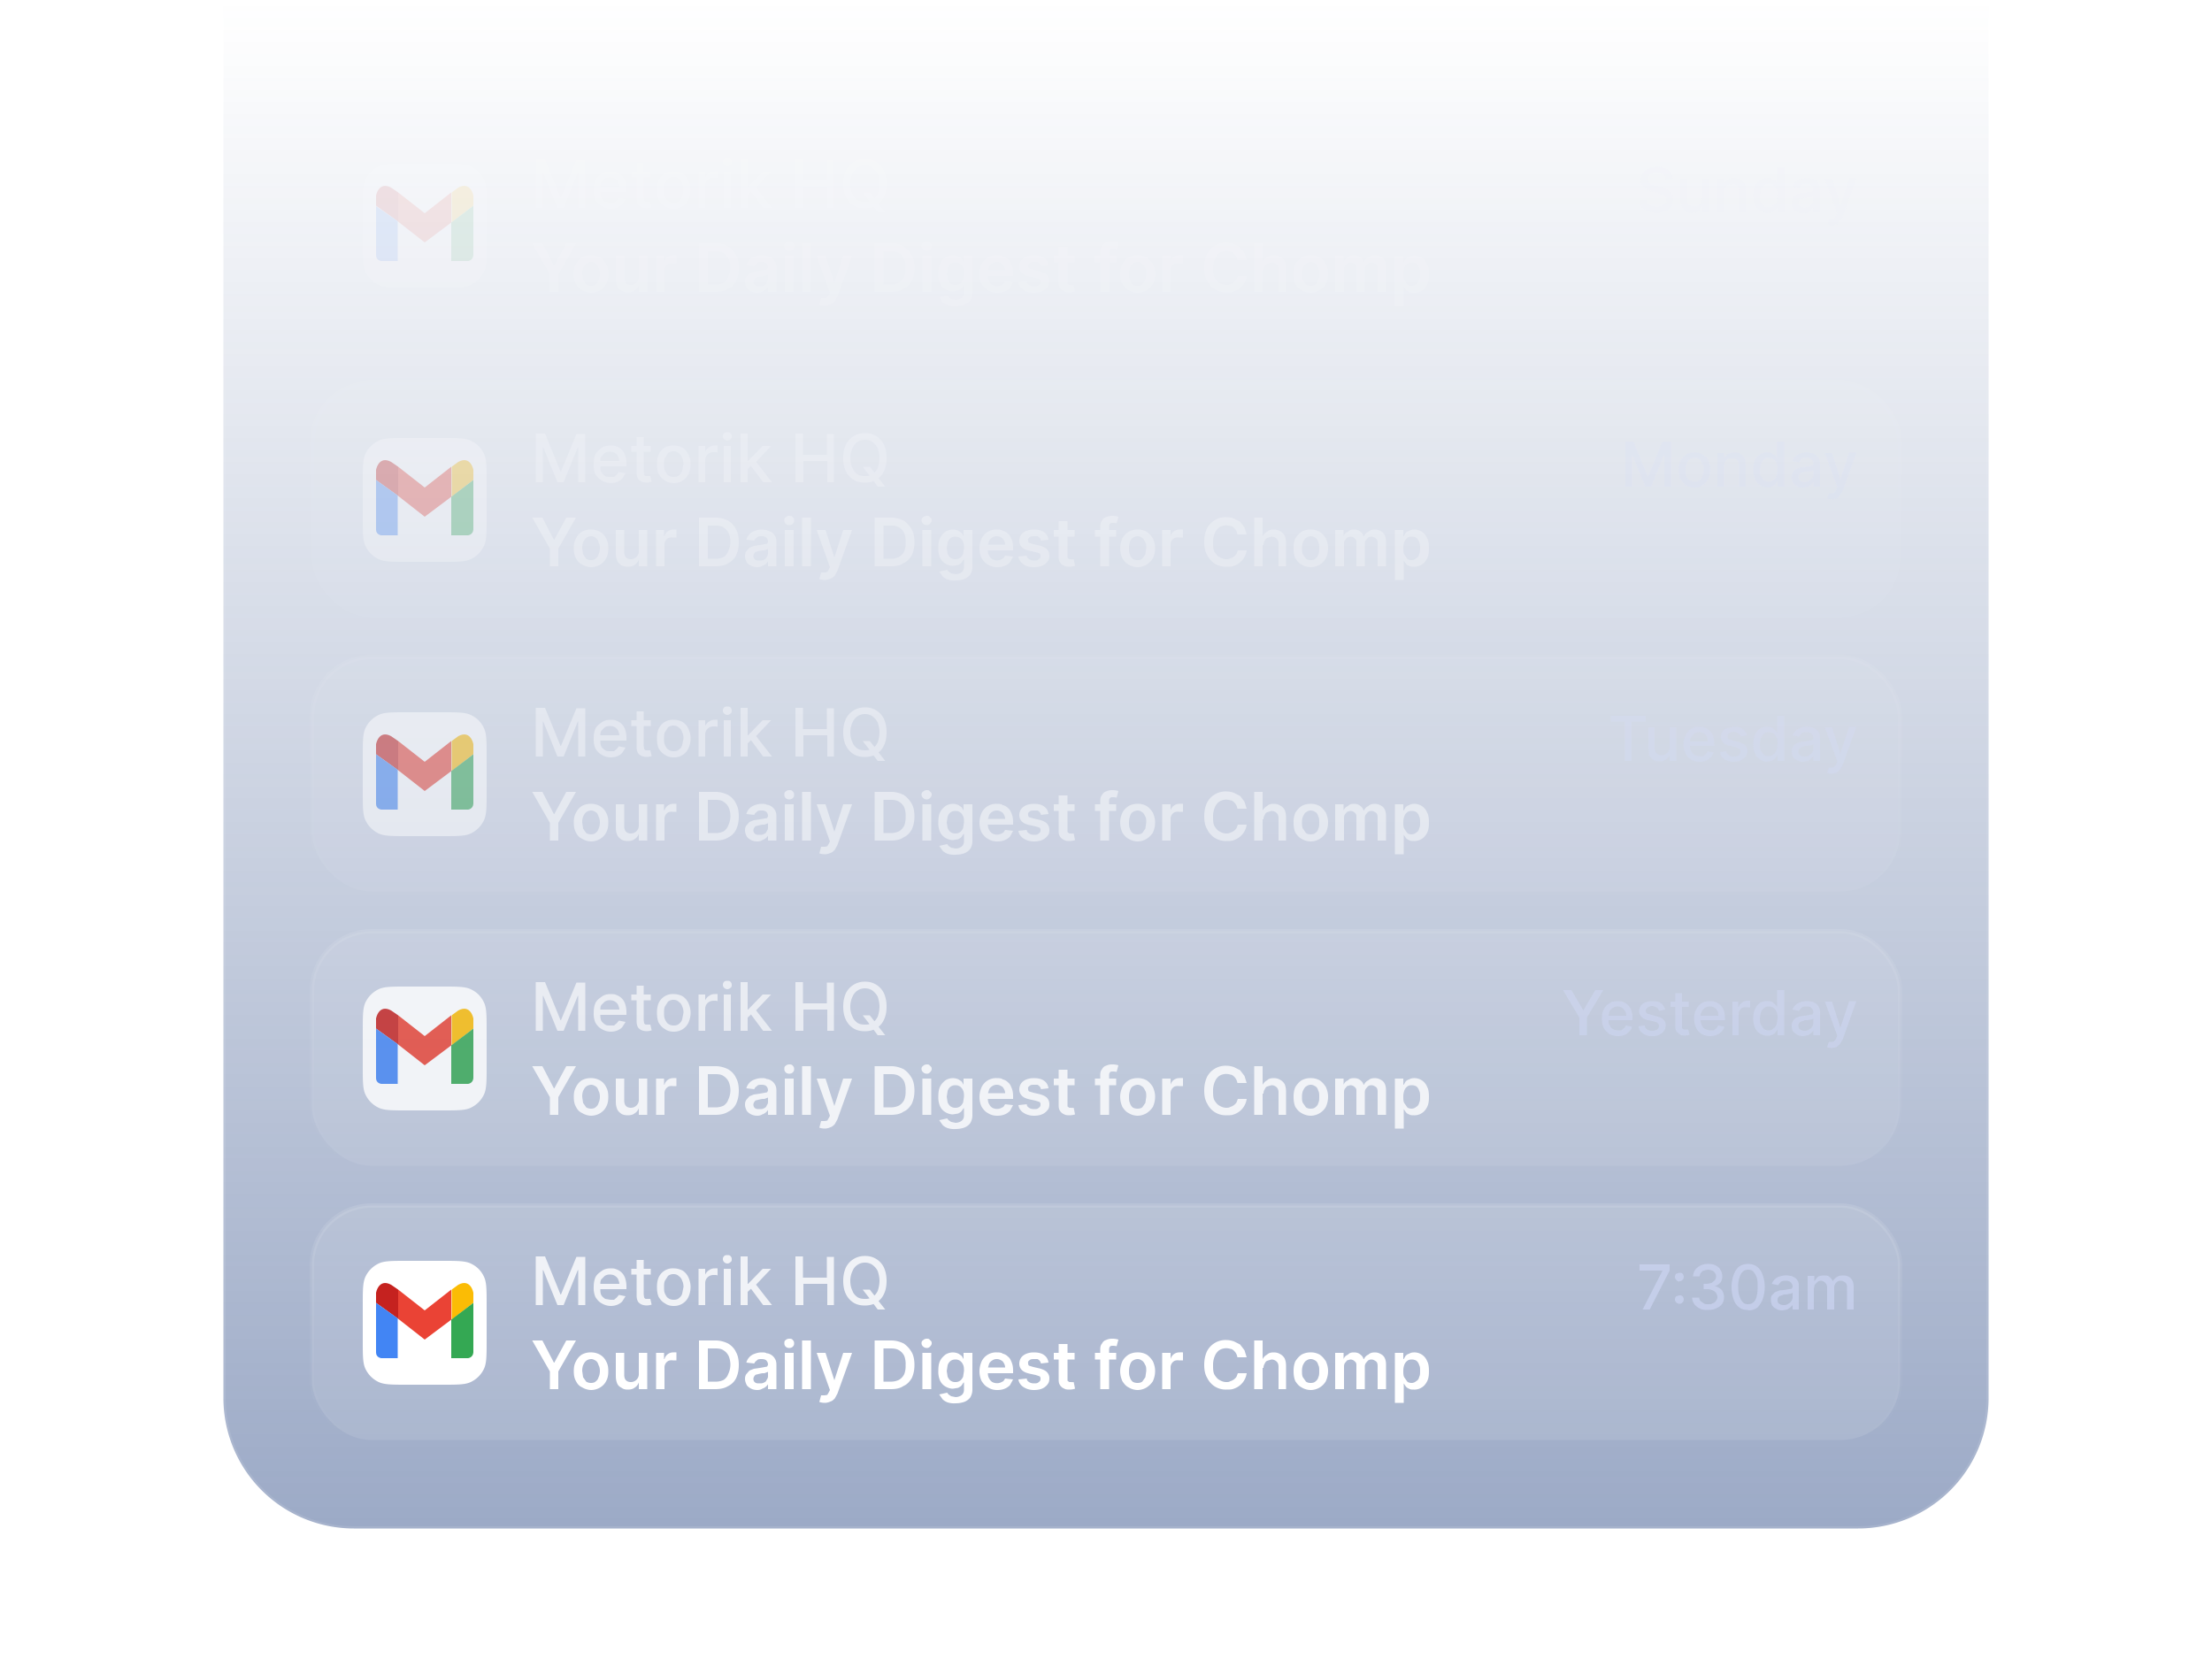 <svg xmlns="http://www.w3.org/2000/svg" width="500" height="375" fill="none">
  <path fill="url(#a)" fill-opacity=".5" d="M449.5.5V316a29.5 29.5 0 0 1-29.5 29.5H80A29.5 29.5 0 0 1 50.5 316V.5h399Z"/>
  <path stroke="url(#b)" d="M449.5.5V316a29.5 29.5 0 0 1-29.5 29.5H80A29.5 29.5 0 0 1 50.5 316V.5h399Z"/>
  <g opacity=".1">
    <rect width="359" height="53" x="70.5" y="24.5" fill="#fff" fill-opacity=".1" rx="13.5"/>
    <rect width="359" height="53" x="70.5" y="24.5" stroke="url(#c)" rx="13.5"/>
    <g filter="url(#d)">
      <path fill="#fff" d="M82 46c0-3.5 0-5.3.7-6.6a6.2 6.2 0 0 1 2.7-2.7c1.3-.7 3-.7 6.6-.7h8c3.5 0 5.3 0 6.6.7 1.2.6 2.1 1.5 2.7 2.7.7 1.3.7 3 .7 6.6v8c0 3.5 0 5.3-.7 6.6a6.2 6.2 0 0 1-2.7 2.7c-1.3.7-3 .7-6.6.7h-8c-3.5 0-5.3 0-6.6-.7a6.2 6.2 0 0 1-2.7-2.7c-.7-1.3-.7-3-.7-6.6v-8Z"/>
      <path fill="#EA4335" d="m102 42.5-6 4.7-6-4.7v6.6l6 4.7 6-4.5v-6.8Z"/>
      <path fill="#FBBC05" d="m103.6 41.4-1.5 1.1v6.8l4.9-3.8v-2.3s-.6-3.3-3.4-1.8Z"/>
      <path fill="#34A853" d="M102 49.3V58h3.8s1.1-.1 1.2-1.3V45.5l-5 3.8Z"/>
      <path fill="#C5221F" d="M90 58v-9 9ZM90 42.5l-1.6-1.1c-2.8-1.5-3.4 1.8-3.4 1.8v2.3l5 3.6v-6.6ZM90 42.5v6.6-6.6Z"/>
      <path fill="#4285F4" d="M85 45.5v11.2c0 1.2 1.2 1.3 1.2 1.3h3.7v-9L85 45.6Z"/>
    </g>
    <path fill="#fff" d="M121.2 36h2l3.5 8.6h.1l3.5-8.5h2V47h-1.6v-7.9h-.1l-3.2 7.9H126l-3.2-7.9h-.1V47h-1.6V36Zm16.9 11.2a4 4 0 0 1-2.1-.6c-.6-.3-1-.8-1.4-1.4a5 5 0 0 1-.4-2.2c0-.9.1-1.6.4-2.3.3-.6.8-1 1.4-1.5.5-.3 1.2-.5 2-.5.4 0 .9 0 1.3.2a3.3 3.3 0 0 1 2 2c.2.6.3 1.2.3 2v.5H135v-1.2h5c0-.4-.2-.8-.3-1.1a2 2 0 0 0-1.8-1 2 2 0 0 0-1.2.3l-.8.8c-.2.4-.2.7-.2 1.1v1c0 .5 0 1 .2 1.4.2.4.5.6.9.9l1.2.2h.8l.6-.5.5-.6 1.5.3-.7 1.1c-.3.4-.7.6-1.1.8-.5.2-1 .3-1.6.3Zm9-8.4v1.3h-4.4v-1.3h4.5Zm-3.2-2h1.6v7.8l.1.7c.1.1.2.3.4.3h1l.3 1.3-.4.1a3.1 3.1 0 0 1-1.8-.1 2 2 0 0 1-.9-.7c-.2-.4-.3-.8-.3-1.3v-8Zm8.4 10.4c-.8 0-1.5-.2-2-.6-.6-.3-1-.8-1.4-1.4-.3-.7-.4-1.4-.4-2.3 0-.8.1-1.5.4-2.2a3.5 3.5 0 0 1 3.4-2c.7 0 1.4.2 2 .5.6.4 1 .9 1.3 1.5.3.7.5 1.4.5 2.2 0 .9-.2 1.6-.5 2.3a3.6 3.6 0 0 1-3.3 2Zm0-1.4c.5 0 .9-.1 1.2-.4.3-.2.6-.6.7-1l.3-1.5c0-.5-.1-1-.3-1.4-.1-.4-.4-.8-.7-1-.3-.3-.7-.5-1.2-.5a2 2 0 0 0-1.3.4l-.7 1.1c-.2.4-.2 1-.2 1.4 0 .6 0 1 .2 1.5.2.4.4.8.7 1 .4.3.8.4 1.3.4Zm5.6 1.2v-8.2h1.5v1.3c.2-.4.5-.8.9-1 .4-.3.8-.4 1.3-.4a6.8 6.8 0 0 1 .6 0v1.6l-.3-.1h-.5a2 2 0 0 0-1 .2 1.8 1.8 0 0 0-1 1.6v5H158Zm5.7 0v-8.2h1.6V47h-1.6Zm.8-9.4a1 1 0 0 1-.7-.3.9.9 0 0 1-.3-.7c0-.3.1-.5.3-.7.2-.2.5-.2.7-.2.3 0 .5 0 .7.2.2.2.3.4.3.7 0 .3 0 .5-.3.7a1 1 0 0 1-.7.3Zm4.4 6.6v-2h.3l3.3-3.4h1.9l-3.8 4h-.2l-1.5 1.4Zm-1.4 2.8V36h1.6v11h-1.6Zm5.1 0-2.9-3.9 1-1.1 3.9 5h-2Zm7.3 0V36h1.7v4.8h5.4v-4.7h1.6V47H187v-4.8h-5.4V47h-1.7Zm15.2-3.5h1.6l1.1 1.4.5.7 1.9 2.4h-1.7l-1.2-1.6-.4-.6-1.8-2.3Zm5.4-2c0 1.2-.2 2.2-.6 3-.4.9-1 1.5-1.8 2-.7.4-1.6.6-2.5.6-1 0-1.8-.2-2.5-.6a4.7 4.7 0 0 1-1.8-2c-.4-.8-.6-1.8-.6-3 0-1.1.2-2.1.6-3a4.7 4.7 0 0 1 4.3-2.6 4.6 4.6 0 0 1 4.3 2.6c.4.9.6 1.9.6 3Zm-1.6 0c0-.8-.2-1.6-.4-2.2-.3-.6-.7-1-1.2-1.4a3 3 0 0 0-1.7-.5 3 3 0 0 0-2.8 1.9c-.3.6-.5 1.4-.5 2.2 0 1 .2 1.7.5 2.3.2.6.6 1 1.1 1.4.5.3 1 .4 1.7.4a3 3 0 0 0 1.7-.4c.5-.3.9-.8 1.2-1.4.2-.6.4-1.4.4-2.3Z" opacity=".8"/>
    <path fill="#fff" d="M120.3 55h2.3l2.6 5h.1l2.7-5h2.2l-4 7v4h-1.9v-4l-4-7Zm13.3 11.2a4 4 0 0 1-2-.6c-.7-.3-1.1-.8-1.4-1.4-.4-.7-.5-1.4-.5-2.3 0-.8.1-1.5.5-2.2.3-.6.7-1.1 1.3-1.5a4 4 0 0 1 2.1-.5 4 4 0 0 1 2 .5c.7.4 1.1.9 1.4 1.5.4.7.5 1.4.5 2.2 0 .9-.1 1.6-.5 2.3-.3.6-.7 1-1.3 1.4a4 4 0 0 1-2.1.6Zm0-1.6c.4 0 .8-.1 1-.3.4-.3.6-.6.7-1 .2-.4.3-.9.3-1.4 0-.5-.1-1-.3-1.3-.1-.4-.3-.8-.6-1-.3-.2-.7-.4-1-.4-.5 0-1 .2-1.2.4-.3.2-.5.6-.7 1a4 4 0 0 0-.2 1.3l.2 1.4.7 1c.3.2.7.3 1.1.3Zm10.8-2v-4.8h1.9V66h-1.9v-1.5c-.2.5-.5.9-1 1.2-.4.3-.9.4-1.5.4s-1-.1-1.4-.4c-.4-.2-.8-.5-1-1-.2-.5-.3-1-.3-1.7v-5.2h1.9v5c0 .4.1.9.4 1.2.3.3.7.4 1.1.4a1.8 1.8 0 0 0 1.5-.8c.2-.3.3-.6.3-1Zm3.9 3.4v-8.2h1.8v1.4h.1a2 2 0 0 1 2-1.5 4.4 4.4 0 0 1 .7 0v1.8h-.8a2 2 0 0 0-1 .1 1.7 1.7 0 0 0-.9 1.6V66h-2Zm13.4 0H158V55h3.8c1 0 2 .3 2.8.7.8.5 1.4 1.1 1.8 2 .4.7.6 1.7.6 2.8 0 1.2-.2 2.1-.6 3-.4.8-1 1.4-1.8 1.8-.8.5-1.8.7-2.9.7Zm-1.7-1.7h1.6a4 4 0 0 0 2-.4c.4-.3.8-.7 1-1.3a5 5 0 0 0 .5-2 5 5 0 0 0-.4-2.1c-.3-.6-.7-1-1.2-1.3-.4-.3-1-.4-1.8-.4H160v7.5Zm11.2 1.9c-.5 0-1-.1-1.4-.3-.4-.2-.8-.5-1-.8-.2-.4-.4-.9-.4-1.4 0-.5.1-.8.3-1.1l.7-.8 1-.4a45.8 45.8 0 0 0 3-.5l.2-.4c0-.5-.2-.8-.4-1-.2-.2-.6-.3-1-.3-.5 0-.9 0-1.1.3-.3.2-.5.4-.6.7l-1.8-.2a2.9 2.9 0 0 1 1.9-2c.5-.2 1-.3 1.6-.3.4 0 .8 0 1.1.2.4 0 .8.2 1.1.4.3.2.6.5.8.9.2.3.3.8.3 1.3V66h-1.9v-1.1a2.4 2.4 0 0 1-1.3 1c-.3.2-.7.3-1.1.3Zm.5-1.5c.4 0 .7 0 1-.2.3-.1.5-.3.6-.6.2-.3.3-.5.3-.8v-1l-.3.1-.5.2a14.7 14.7 0 0 1-1 .1l-.8.2c-.2 0-.4.2-.5.4a1 1 0 0 0-.2.6c0 .3.1.6.4.8.2.2.6.2 1 .2Zm5.7 1.3v-8.2h2V66h-2Zm1-9.3c-.3 0-.6-.1-.8-.3a1 1 0 0 1-.3-.8c0-.3 0-.5.3-.7.2-.2.5-.3.8-.3.3 0 .6 0 .8.3.2.2.3.4.3.7 0 .3 0 .5-.3.8-.2.2-.5.3-.8.3Zm4.9-1.6V66h-2V55h2Zm3.2 14a4 4 0 0 1-1.3-.2l.4-1.5h.8l.6-.1.4-.7.2-.4-3-8.4h2l2 6.2 2-6.2h2l-3.3 9.2-.6 1.1c-.3.3-.6.6-1 .7a3 3 0 0 1-1.2.3Zm14.9-3.1h-3.7V55h3.8c1 0 2 .3 2.8.7.7.5 1.3 1.1 1.8 2 .4.7.6 1.7.6 2.8 0 1.2-.2 2.1-.6 3-.5.8-1 1.4-1.9 1.8-.7.5-1.7.7-2.8.7Zm-1.7-1.7h1.6a4 4 0 0 0 1.9-.4c.5-.3.9-.7 1.2-1.3a5 5 0 0 0 .3-2 5 5 0 0 0-.3-2.1c-.3-.6-.7-1-1.2-1.3-.5-.3-1.1-.4-1.8-.4h-1.7v7.5Zm8.8 1.7v-8.2h2V66h-2Zm1-9.3c-.3 0-.6-.1-.8-.3a1 1 0 0 1-.4-.8c0-.3.1-.5.4-.7.2-.2.5-.3.8-.3.3 0 .5 0 .7.3.3.2.4.4.4.7 0 .3-.1.5-.4.8-.2.2-.4.3-.7.3Zm6.5 12.5a5 5 0 0 1-1.8-.2c-.5-.2-1-.5-1.2-.8l-.7-1 1.8-.4.3.4.6.4 1 .2c.5 0 1-.2 1.3-.4.4-.3.6-.7.6-1.3v-1.6h-.1l-.4.6c-.2.3-.5.4-.8.6l-1.2.2c-.6 0-1.2-.2-1.7-.5s-.9-.7-1.2-1.3a5 5 0 0 1-.4-2.2c0-1 .1-1.7.4-2.3.3-.6.7-1 1.2-1.4a3.1 3.1 0 0 1 3-.2l.7.5.4.7v-1.4h2v8.3c0 .7-.2 1.3-.5 1.8a3 3 0 0 1-1.4 1c-.6.2-1.2.3-2 .3Zm0-4.8c.4 0 .7-.1 1-.3.3-.2.5-.5.7-.9l.2-1.3c0-.5 0-1-.2-1.4a2 2 0 0 0-.7-.9c-.3-.2-.6-.3-1-.3-.5 0-.8.1-1.1.3a2 2 0 0 0-.7 1l-.2 1.3.2 1.3c.2.4.4.7.7.9.3.2.6.3 1 .3Zm9.4 1.8c-.8 0-1.5-.2-2.1-.6-.6-.3-1-.8-1.4-1.4-.3-.6-.5-1.4-.5-2.2 0-.9.2-1.6.5-2.3a3.6 3.6 0 0 1 3.4-2c.5 0 1 0 1.4.3.5.1.9.4 1.2.7.4.3.6.8.8 1.3.2.5.3 1.1.3 1.8v.6h-6.7v-1.3h4.9c0-.3-.1-.7-.3-1-.1-.2-.3-.5-.6-.6-.3-.2-.6-.3-1-.3s-.7.1-1 .3a2 2 0 0 0-.7.7l-.3 1v1.2c0 .5.1.9.3 1.2.2.4.4.6.7.8a2.3 2.3 0 0 0 1.9.1l.6-.3.4-.6 1.8.2-.7 1.3c-.3.3-.7.6-1.2.8-.5.2-1 .3-1.7.3ZM237 60l-1.7.2a1.4 1.4 0 0 0-.8-1h-.7c-.4 0-.8 0-1 .2-.3.2-.5.4-.4.7 0 .2 0 .4.2.6l1 .3 1.3.3c.8.2 1.4.5 1.7.8.4.4.6.9.6 1.4 0 .6-.1 1-.4 1.4-.3.4-.8.7-1.3 1-.5.1-1.1.3-1.8.3-1 0-1.8-.2-2.4-.7-.6-.4-1-1-1.1-1.7l1.9-.2c0 .4.2.6.5.8.3.2.7.3 1.1.3.5 0 .8 0 1.1-.3.3-.2.4-.4.4-.7 0-.2 0-.4-.2-.6l-.9-.3-1.4-.3c-.8-.2-1.3-.4-1.7-.8a2 2 0 0 1-.6-1.5c0-.5.2-1 .4-1.3.3-.4.7-.7 1.2-.9.5-.2 1-.3 1.7-.3 1 0 1.8.2 2.3.6.6.4.9 1 1 1.7Zm5.9-2.2v1.5h-4.7v-1.5h4.7Zm-3.6-2h2v8.3l.4.3h.4a1.9 1.9 0 0 0 .6 0l.3 1.5a4.4 4.4 0 0 1-1.1.2c-.5 0-1 0-1.3-.2a2 2 0 0 1-1-.8c-.2-.3-.3-.7-.3-1.2v-8Zm13 2v1.5h-4.8v-1.5h4.9Zm-3.6 8.2v-9c0-.5.1-1 .4-1.3.2-.4.5-.7.9-.8a3 3 0 0 1 1.3-.3 4.5 4.5 0 0 1 1.5.2l-.4 1.5a3.4 3.4 0 0 0-.8-.1c-.3 0-.6 0-.7.2-.2.2-.2.5-.2.8V66h-2Zm8.4.2a4 4 0 0 1-2-.6c-.6-.3-1-.8-1.4-1.4-.3-.7-.5-1.4-.5-2.3 0-.8.2-1.5.5-2.2.3-.6.8-1.1 1.4-1.5a4 4 0 0 1 2-.5 4 4 0 0 1 2.1.5c.6.4 1 .9 1.4 1.5.3.7.5 1.4.5 2.2 0 .9-.2 1.6-.5 2.3-.4.6-.8 1-1.4 1.4a4 4 0 0 1-2 .6Zm0-1.6c.5 0 .8-.1 1.1-.3l.7-1 .2-1.4c0-.5 0-1-.2-1.3-.2-.4-.4-.8-.7-1-.3-.2-.6-.4-1-.4-.5 0-.9.2-1.2.4-.3.2-.5.6-.6 1a4 4 0 0 0-.2 1.3c0 .5 0 1 .2 1.4.1.4.3.7.6 1 .3.2.7.3 1.1.3Zm5.6 1.4v-8.2h1.9v1.4a2 2 0 0 1 2-1.5 4.4 4.4 0 0 1 .8 0v1.8h-.9a2 2 0 0 0-1 .1 1.7 1.7 0 0 0-.9 1.6V66h-2Zm19-7.2h-2a2.5 2.5 0 0 0-.8-1.5c-.2-.2-.5-.4-.8-.4a3 3 0 0 0-2.5.3 3 3 0 0 0-1 1.3 5 5 0 0 0-.4 2c0 .9 0 1.6.3 2.2.3.5.7 1 1.1 1.2.5.3 1 .5 1.6.5.3 0 .6 0 .9-.2a2.5 2.5 0 0 0 1.4-1l.3-.8h2a4.3 4.3 0 0 1-2.9 3.5c-.5.2-1 .2-1.7.2a4.6 4.6 0 0 1-4.3-2.6c-.5-.8-.7-1.8-.7-3 0-1.1.2-2.1.6-3a4.7 4.7 0 0 1 4.4-2.6c.6 0 1.1.1 1.7.3l1.4.7 1 1.3.5 1.6Zm3.7 2.4V66h-1.9V55h1.9v4.2c.3-.5.6-.8 1-1 .4-.4.9-.5 1.5-.5s1 .1 1.5.4c.4.2.8.6 1 1 .2.5.3 1 .3 1.7V66H289v-5c0-.5-.1-.9-.4-1.2-.3-.3-.7-.5-1.2-.5l-1 .3c-.2.1-.4.3-.5.6-.2.3-.3.6-.3 1Zm10.9 5a4 4 0 0 1-2.1-.6c-.6-.3-1-.8-1.4-1.4-.3-.7-.4-1.4-.4-2.3 0-.8.1-1.5.4-2.2.4-.6.8-1.1 1.4-1.5a4 4 0 0 1 2-.5 4 4 0 0 1 2.1.5c.6.4 1 .9 1.4 1.5.3.7.5 1.4.5 2.2 0 .9-.2 1.6-.5 2.3-.3.6-.8 1-1.4 1.4a4 4 0 0 1-2 .6Zm0-1.6c.4 0 .8-.1 1-.3.4-.3.6-.6.7-1 .2-.4.2-.9.2-1.4 0-.5 0-1-.2-1.3-.1-.4-.3-.8-.6-1-.3-.2-.7-.4-1.1-.4-.5 0-.8.2-1.1.4-.3.2-.5.6-.7 1a4 4 0 0 0-.2 1.3c0 .5 0 1 .2 1.4l.7 1c.3.2.6.3 1 .3Zm5.5 1.4v-8.2h1.9v1.4c.2-.5.5-.8 1-1 .3-.4.8-.5 1.3-.5.6 0 1 .1 1.4.4.4.3.7.6.8 1.1h.1c.2-.4.5-.8 1-1 .4-.4.9-.5 1.5-.5.7 0 1.3.2 1.8.7.5.5.7 1.2.7 2.1V66h-1.9v-5.2c0-.5-.1-.9-.4-1.1-.3-.2-.6-.4-1-.4-.5 0-.8.2-1 .5-.3.3-.5.6-.5 1.1V66h-1.9v-5.3c0-.4 0-.7-.4-1-.2-.2-.5-.4-1-.4l-.7.2-.5.6c-.2.3-.2.6-.2 1V66h-2Zm13.5 3V57.9h1.9v1.4h.1l.4-.7c.2-.2.4-.4.8-.5.3-.2.7-.3 1.1-.3a3.1 3.1 0 0 1 3 2c.3.5.4 1.3.4 2.2 0 1-.1 1.7-.4 2.3-.3.6-.7 1.1-1.2 1.4-.5.4-1.1.5-1.8.5-.4 0-.8 0-1.1-.2-.3-.1-.6-.3-.8-.6l-.4-.6v4.4h-2Zm1.9-7c0 .4 0 .9.2 1.3l.7 1c.2.2.6.3 1 .3s.8-.2 1-.4c.4-.2.6-.5.7-1 .2-.3.2-.8.2-1.3s0-1-.2-1.3a2 2 0 0 0-.6-1c-.3-.2-.7-.3-1.1-.3-.4 0-.8.1-1 .3a2 2 0 0 0-.7 1 4 4 0 0 0-.2 1.3Z"/>
    <path fill="#D7DFFE" d="M376.6 40.5c0-.5-.3-.8-.7-1.1-.4-.3-.8-.4-1.4-.4-.4 0-.8 0-1.1.2-.3.1-.6.3-.7.5-.2.3-.3.5-.3.8 0 .3 0 .5.2.6l.4.5.7.3.6.2 1 .2 1 .3 1 .6.6.8c.2.3.3.7.3 1.2 0 .6-.1 1-.4 1.5a3 3 0 0 1-1.3 1 5 5 0 0 1-4 0 3 3 0 0 1-1.4-1 3 3 0 0 1-.5-1.5h1.6c0 .4.1.7.3 1l.8.4c.4.2.7.2 1.1.2.5 0 .8 0 1.2-.2.3-.1.6-.3.8-.6.2-.2.3-.5.3-.8 0-.3-.1-.6-.3-.8a2 2 0 0 0-.7-.4l-1-.4-1.2-.3c-.8-.2-1.4-.6-1.9-1s-.7-1-.7-1.7c0-.6.2-1.1.5-1.5.3-.5.7-.8 1.3-1 .5-.3 1.1-.4 1.8-.4s1.3.1 1.8.3c.6.3 1 .6 1.3 1 .3.5.4 1 .5 1.5h-1.5Zm8.2 4.3v-4.4h1.4V48h-1.4v-1.3h-.1l-.8 1c-.4.3-1 .4-1.5.4s-.9-.1-1.3-.3c-.4-.2-.7-.6-.9-1-.2-.4-.3-1-.3-1.6v-4.8h1.5V45c0 .6.1 1 .4 1.3.3.3.7.4 1.2.4a1.8 1.8 0 0 0 1.5-.8c.2-.3.3-.6.3-1Zm5-1.3V48h-1.6v-7.6h1.5v1.2c.2-.4.5-.7.9-1 .4-.2.8-.3 1.4-.3.5 0 1 0 1.4.3.4.2.7.5.9 1 .2.4.3 1 .3 1.5V48h-1.5v-4.7c0-.5-.1-1-.4-1.3-.3-.3-.7-.4-1.2-.4-.3 0-.6 0-1 .2-.2.1-.4.3-.5.6-.2.3-.3.7-.3 1Zm9.7 4.6a3 3 0 0 1-2.8-1.8 5 5 0 0 1-.4-2.1c0-.8.1-1.5.4-2.1.3-.6.6-1 1.1-1.4a3 3 0 0 1 1.7-.4c.5 0 .8 0 1.1.2l.7.5.4.6v-3.8h1.6V48h-1.5v-1.2h-.1l-.4.6a2.2 2.2 0 0 1-1.8.7Zm.3-1.2c.4 0 .8-.1 1-.4.4-.2.6-.5.8-1l.2-1.3c0-.5 0-1-.2-1.4a2 2 0 0 0-.7-1c-.3-.2-.7-.3-1.1-.3-.5 0-.8.1-1.1.4-.3.2-.5.5-.7 1l-.2 1.3c0 .5 0 1 .2 1.4l.7 1c.3.2.7.3 1.1.3Zm7.8 1.3c-.5 0-1-.1-1.3-.3-.4-.2-.7-.4-1-.8-.2-.3-.3-.8-.3-1.3 0-.4.1-.7.3-1 .1-.3.4-.5.6-.7l1-.4 1-.1 1.2-.2.6-.1.2-.4c0-.5-.2-.8-.4-1-.2-.3-.6-.4-1-.4-.6 0-1 0-1.3.3l-.6.7-1.4-.3a2.7 2.7 0 0 1 1.9-1.7 4.3 4.3 0 0 1 2.3-.1c.3 0 .6.2 1 .4.2.2.5.4.7.8.2.3.3.8.3 1.3V48h-1.5v-1l-.5.5-.7.5-1.1.2Zm.3-1.2c.4 0 .8-.1 1-.3a1.7 1.7 0 0 0 1-1.5v-1l-.3.2-.5.1a56 56 0 0 1-1.9.4c-.2 0-.4.2-.5.3a1 1 0 0 0-.2.7c0 .3.1.6.4.8.3.2.6.3 1 .3Zm6.1 3.9a3 3 0 0 1-1-.2l.4-1.2h.7c.2 0 .4 0 .5-.2.2-.1.4-.4.5-.7l.2-.5-2.8-7.7h1.6l1.9 5.9 2-6h1.6l-3.1 8.7-.6 1-.8.7-1 .2Z" opacity=".5"/>
  </g>
  <g opacity=".3">
    <rect width="359" height="53" x="70.5" y="86.5" fill="#fff" fill-opacity=".1" rx="13.5"/>
    <rect width="359" height="53" x="70.5" y="86.5" stroke="url(#e)" rx="13.5"/>
    <g filter="url(#f)">
      <path fill="#fff" d="M82 108c0-3.5 0-5.3.7-6.6a6.2 6.2 0 0 1 2.7-2.7c1.3-.7 3-.7 6.6-.7h8c3.5 0 5.3 0 6.6.7 1.2.6 2.1 1.5 2.7 2.7.7 1.3.7 3 .7 6.6v8c0 3.5 0 5.3-.7 6.6a6.2 6.2 0 0 1-2.7 2.7c-1.3.7-3 .7-6.6.7h-8c-3.5 0-5.3 0-6.6-.7a6.2 6.2 0 0 1-2.7-2.7c-.7-1.3-.7-3-.7-6.6v-8Z"/>
      <path fill="#EA4335" d="m102 104.5-6 4.7-6-4.7v6.6l6 4.7 6-4.5v-6.8Z"/>
      <path fill="#FBBC05" d="m103.6 103.4-1.5 1.1v6.8l4.9-3.8v-2.3s-.6-3.3-3.4-1.8Z"/>
      <path fill="#34A853" d="M102 111.3v8.7h3.8s1.1-.1 1.2-1.3v-11.2l-5 3.8Z"/>
      <path fill="#C5221F" d="M90 120v-9 9ZM90 104.5l-1.6-1.1c-2.8-1.5-3.4 1.8-3.4 1.8v2.3l5 3.6v-6.6ZM90 104.5v6.6-6.6Z"/>
      <path fill="#4285F4" d="M85 107.5v11.2c0 1.2 1.2 1.3 1.2 1.3h3.7v-9l-4.9-3.5Z"/>
    </g>
    <path fill="#fff" d="M121.2 98h2l3.5 8.6h.1l3.5-8.5h2V109h-1.6v-7.9h-.1l-3.2 7.9H126l-3.2-7.9h-.1v7.9h-1.6V98Zm16.9 11.2a4 4 0 0 1-2.1-.6c-.6-.3-1-.8-1.4-1.4a5 5 0 0 1-.4-2.2c0-.9.1-1.6.4-2.3.3-.6.8-1 1.4-1.5.5-.3 1.2-.5 2-.5.4 0 .9 0 1.3.2a3.2 3.2 0 0 1 2 2c.2.6.3 1.2.3 2v.5H135v-1.2h5c0-.4-.2-.8-.3-1.1a2 2 0 0 0-1.8-1 2 2 0 0 0-1.2.3l-.8.8c-.2.4-.2.7-.2 1.1v1c0 .5 0 1 .2 1.4.2.4.5.6.9.9.3.2.7.2 1.2.2h.8l.6-.5.5-.6 1.5.3-.7 1.1c-.3.4-.7.6-1.1.8-.5.2-1 .3-1.6.3Zm9-8.4v1.3h-4.4v-1.3h4.5Zm-3.2-2h1.6v7.8l.1.7c.1.1.2.3.4.3h1l.3 1.3-.4.1a3.2 3.2 0 0 1-1.8-.1 2 2 0 0 1-.9-.7c-.2-.4-.3-.8-.3-1.3v-8Zm8.4 10.4c-.8 0-1.5-.2-2-.6-.6-.3-1-.8-1.4-1.4-.3-.7-.4-1.4-.4-2.3 0-.8.1-1.5.4-2.2a3.5 3.5 0 0 1 3.4-2c.7 0 1.4.2 2 .5.6.4 1 .9 1.3 1.5.3.7.5 1.4.5 2.2 0 .9-.2 1.6-.5 2.3a3.6 3.6 0 0 1-3.3 2Zm0-1.4c.5 0 .9-.1 1.2-.4.3-.2.6-.6.7-1l.3-1.5c0-.5-.1-1-.3-1.4-.1-.4-.4-.8-.7-1-.3-.3-.7-.5-1.2-.5a2 2 0 0 0-1.3.4l-.7 1.1c-.2.4-.2 1-.2 1.4 0 .6 0 1 .2 1.5.2.4.4.8.7 1 .4.3.8.4 1.3.4Zm5.6 1.2v-8.2h1.5v1.3c.2-.4.5-.8.9-1 .4-.3.8-.4 1.3-.4a6.8 6.8 0 0 1 .6 0v1.6l-.3-.1h-.5a2 2 0 0 0-1 .2 1.8 1.8 0 0 0-1 1.6v5H158Zm5.7 0v-8.2h1.6v8.2h-1.6Zm.8-9.4a1 1 0 0 1-.7-.3.9.9 0 0 1-.3-.7c0-.3.1-.5.3-.7.2-.2.5-.2.7-.2.3 0 .5 0 .7.2.2.2.3.4.3.7 0 .3 0 .5-.3.7a1 1 0 0 1-.7.3Zm4.4 6.6v-2h.3l3.3-3.4h1.9l-3.8 4h-.2l-1.5 1.4Zm-1.4 2.8V98h1.6v11h-1.6Zm5.1 0-2.9-3.9 1-1.1 3.9 5h-2Zm7.3 0V98h1.7v4.8h5.4v-4.7h1.6V109H187v-4.8h-5.4v4.8h-1.7Zm15.2-3.5h1.6l1.1 1.4.5.7 1.9 2.4h-1.7l-1.2-1.6-.4-.6-1.8-2.3Zm5.4-2c0 1.2-.2 2.2-.6 3-.4.9-1 1.5-1.8 2-.7.4-1.6.6-2.5.6-1 0-1.8-.2-2.5-.6a4.7 4.7 0 0 1-1.8-2c-.4-.8-.6-1.8-.6-3 0-1.1.2-2.1.6-3a4.7 4.7 0 0 1 4.3-2.6 4.6 4.6 0 0 1 4.3 2.6c.4.9.6 1.9.6 3Zm-1.6 0c0-.8-.2-1.6-.4-2.2-.3-.6-.7-1-1.2-1.4a3 3 0 0 0-1.7-.5 3 3 0 0 0-2.8 1.9c-.3.6-.5 1.4-.5 2.2 0 1 .2 1.7.5 2.3.2.6.6 1 1.1 1.4.5.3 1 .4 1.7.4a3 3 0 0 0 1.7-.4c.5-.3.9-.8 1.2-1.4.2-.6.4-1.4.4-2.3Z" opacity=".8"/>
    <path fill="#fff" d="M120.3 117h2.3l2.6 5h.1l2.7-5h2.2l-4 7v4h-1.9v-4l-4-7Zm13.3 11.2a4 4 0 0 1-2-.6c-.7-.3-1.1-.8-1.4-1.4-.4-.7-.5-1.4-.5-2.3 0-.8.1-1.5.5-2.2.3-.6.7-1.1 1.3-1.5a4 4 0 0 1 2.1-.5 4 4 0 0 1 2 .5c.7.4 1.1.9 1.4 1.5.4.7.5 1.4.5 2.2 0 .9-.1 1.6-.5 2.3-.3.6-.7 1-1.3 1.4a4 4 0 0 1-2.1.6Zm0-1.6c.4 0 .8-.1 1-.3.4-.3.6-.6.7-1 .2-.4.3-.9.3-1.4 0-.5-.1-1-.3-1.3-.1-.4-.3-.8-.6-1-.3-.2-.7-.4-1-.4-.5 0-1 .2-1.2.4-.3.2-.5.6-.7 1a4 4 0 0 0-.2 1.3l.2 1.4.7 1c.3.2.7.3 1.1.3Zm10.8-2v-4.8h1.9v8.2h-1.9v-1.5c-.2.5-.5.9-1 1.2-.4.3-.9.4-1.5.4s-1-.1-1.4-.3c-.4-.3-.8-.6-1-1.1-.2-.5-.3-1-.3-1.7v-5.2h1.9v5c0 .4.1.9.4 1.2.3.3.7.4 1.1.4a1.8 1.8 0 0 0 1.5-.8c.2-.3.3-.6.3-1Zm3.9 3.4v-8.2h1.8v1.4h.1a2 2 0 0 1 2-1.5 4.3 4.3 0 0 1 .7 0v1.8h-.8a2 2 0 0 0-1 .1 1.7 1.7 0 0 0-.9 1.6v4.8h-2Zm13.4 0H158v-11h3.8c1 0 2 .3 2.8.7.8.5 1.4 1.1 1.8 2 .4.7.6 1.7.6 2.8 0 1.2-.2 2.1-.6 3-.4.8-1 1.4-1.8 1.8-.8.5-1.8.7-2.9.7Zm-1.7-1.7h1.6a4 4 0 0 0 2-.4c.4-.3.8-.7 1-1.3a5 5 0 0 0 .5-2 5 5 0 0 0-.4-2.1c-.3-.6-.7-1-1.2-1.3-.4-.3-1-.4-1.8-.4H160v7.5Zm11.2 1.9c-.5 0-1-.1-1.4-.3-.4-.2-.8-.5-1-.8-.2-.4-.4-.9-.4-1.4 0-.5.1-.8.3-1.1l.7-.8 1-.4a42.2 42.2 0 0 0 3-.5l.2-.4c0-.5-.2-.8-.4-1-.2-.2-.6-.3-1-.3-.5 0-.9 0-1.1.3-.3.2-.5.4-.6.7l-1.8-.2a2.9 2.9 0 0 1 1.9-2c.5-.2 1-.3 1.6-.3l1.1.1 1.1.5c.3.2.6.5.8.9.2.3.3.8.3 1.3v5.5h-1.9v-1.1a2.4 2.4 0 0 1-1.3 1c-.3.2-.7.3-1.1.3Zm.5-1.5c.4 0 .7 0 1-.2.3-.1.5-.3.6-.6.2-.3.3-.5.3-.8v-1l-.3.1-.5.2h-.5l-.5.1-.8.2c-.2 0-.4.2-.5.4a1 1 0 0 0-.2.6c0 .3.1.6.4.8.2.2.6.2 1 .2Zm5.7 1.3v-8.2h2v8.2h-2Zm1-9.3c-.3 0-.6-.1-.8-.3a1 1 0 0 1-.3-.8c0-.3 0-.5.3-.7.2-.2.5-.3.8-.3.3 0 .6 0 .8.3.2.2.3.4.3.7 0 .3 0 .5-.3.8-.2.2-.5.3-.8.3Zm4.9-1.6V128h-2v-11h2Zm3.2 14a3.9 3.9 0 0 1-1.3-.2l.4-1.5h.8l.6-.1.4-.7.2-.4-3-8.4h2l2 6.2 2-6.2h2l-3.3 9.2-.6 1.1c-.3.3-.6.6-1 .7a3 3 0 0 1-1.2.3Zm14.9-3.1h-3.7v-11h3.8c1 0 2 .3 2.8.7.7.5 1.3 1.1 1.8 2 .4.7.6 1.7.6 2.8 0 1.2-.2 2.1-.6 3-.5.8-1 1.4-1.9 1.8-.7.5-1.7.7-2.8.7Zm-1.7-1.7h1.6a4 4 0 0 0 1.9-.4c.5-.3.9-.7 1.2-1.3a5 5 0 0 0 .3-2 5 5 0 0 0-.3-2.1c-.3-.6-.7-1-1.2-1.3-.5-.3-1.1-.4-1.8-.4h-1.7v7.5Zm8.8 1.7v-8.2h2v8.2h-2Zm1-9.3c-.3 0-.6-.1-.8-.3a1 1 0 0 1-.4-.8c0-.3.1-.5.4-.7.2-.2.5-.3.8-.3.3 0 .5 0 .7.3.3.2.4.4.4.7 0 .3-.1.5-.4.8-.2.2-.4.3-.7.3Zm6.5 12.5a5 5 0 0 1-1.8-.2c-.5-.2-1-.5-1.2-.8l-.7-1 1.8-.4.3.4.6.4 1 .2c.5 0 1-.2 1.3-.4.4-.3.6-.7.6-1.3v-1.6h-.1l-.4.6c-.2.3-.5.4-.8.6l-1.2.2c-.6 0-1.2-.2-1.7-.5s-.9-.7-1.2-1.3a5 5 0 0 1-.4-2.2c0-1 .1-1.7.4-2.3.3-.6.7-1 1.2-1.4a3.1 3.1 0 0 1 3-.2l.7.5.4.7v-1.4h2v8.3c0 .7-.2 1.3-.5 1.8a3 3 0 0 1-1.4 1c-.6.2-1.2.3-2 .3Zm0-4.8c.4 0 .7-.1 1-.3.3-.2.5-.5.7-.9l.2-1.3c0-.5 0-1-.2-1.4a2 2 0 0 0-.7-.9c-.3-.2-.6-.3-1-.3-.5 0-.8.1-1.1.3a2 2 0 0 0-.7 1l-.2 1.3.2 1.3c.2.4.4.7.7.9.3.2.6.3 1 .3Zm9.4 1.8c-.8 0-1.5-.2-2.1-.6-.6-.3-1-.8-1.4-1.4-.3-.6-.5-1.4-.5-2.2 0-.9.2-1.6.5-2.3a3.6 3.6 0 0 1 3.4-2c.5 0 1 0 1.4.3.5.1.9.4 1.2.7.4.3.6.8.8 1.3.2.5.3 1.1.3 1.8v.6h-6.7v-1.3h4.9c0-.3-.1-.7-.3-1-.1-.2-.3-.5-.6-.6-.3-.2-.6-.3-1-.3s-.7.1-1 .3a2 2 0 0 0-.7.7l-.3 1v1.2c0 .5.1.9.3 1.2.2.4.4.6.7.8a2.3 2.3 0 0 0 1.9.1l.6-.3.4-.6 1.8.2-.7 1.3c-.3.3-.7.6-1.2.8-.5.2-1 .3-1.7.3ZM237 122l-1.7.2a1.4 1.4 0 0 0-.8-1h-.7c-.4 0-.8 0-1 .2-.3.2-.5.4-.4.7 0 .2 0 .4.2.6l1 .3 1.3.3c.8.2 1.4.5 1.7.8.4.4.6.9.6 1.5 0 .5-.1 1-.4 1.3a3 3 0 0 1-1.3 1c-.5.2-1.1.3-1.8.3-1 0-1.8-.2-2.4-.7-.6-.4-1-1-1.1-1.7l1.9-.2c0 .4.2.6.5.8.3.2.7.3 1.1.3.5 0 .8 0 1.1-.3.3-.2.4-.4.4-.7 0-.2 0-.4-.2-.6l-.9-.3-1.4-.3c-.8-.2-1.3-.4-1.7-.8a2 2 0 0 1-.6-1.5c0-.5.2-1 .4-1.3.3-.4.7-.7 1.2-.9.5-.2 1-.3 1.7-.3 1 0 1.8.2 2.3.6.6.4.9 1 1 1.7Zm5.9-2.2v1.5h-4.7v-1.5h4.7Zm-3.6-2h2v8.3l.4.3h.4a2 2 0 0 0 .6 0l.3 1.5a4 4 0 0 1-1.1.2c-.5 0-1 0-1.3-.2a2 2 0 0 1-1-.8c-.2-.3-.3-.7-.3-1.2v-8Zm13 2v1.5h-4.8v-1.5h4.9Zm-3.6 8.2v-9c0-.5.1-1 .4-1.3.2-.4.5-.7.9-.8a3 3 0 0 1 1.3-.3 4.5 4.5 0 0 1 1.5.2l-.4 1.5a3.4 3.4 0 0 0-.8-.1c-.3 0-.6 0-.7.2-.2.2-.2.5-.2.8v8.8h-2Zm8.4.2a4 4 0 0 1-2-.6c-.6-.3-1-.8-1.4-1.4-.3-.7-.5-1.4-.5-2.3 0-.8.2-1.5.5-2.2.3-.6.8-1.1 1.4-1.5a4 4 0 0 1 2-.5 4 4 0 0 1 2.1.5c.6.4 1 .9 1.4 1.5.3.7.5 1.4.5 2.2 0 .9-.2 1.6-.5 2.3-.4.6-.8 1-1.4 1.4a4 4 0 0 1-2 .6Zm0-1.6c.5 0 .8-.1 1.1-.3l.7-1 .2-1.4c0-.5 0-1-.2-1.3-.2-.4-.4-.8-.7-1-.3-.2-.6-.4-1-.4-.5 0-.9.2-1.2.4-.3.2-.5.6-.6 1a4 4 0 0 0-.2 1.3c0 .5 0 1 .2 1.4.1.4.3.7.6 1 .3.2.7.3 1.1.3Zm5.6 1.4v-8.2h1.9v1.4a2 2 0 0 1 2-1.5 4.3 4.3 0 0 1 .8 0v1.8h-.9a2 2 0 0 0-1 .1 1.7 1.7 0 0 0-.9 1.6v4.8h-2Zm19-7.2h-2a2.5 2.5 0 0 0-.8-1.5c-.2-.2-.5-.4-.8-.4a3 3 0 0 0-2.5.3 3 3 0 0 0-1 1.3 5 5 0 0 0-.4 2c0 .9 0 1.6.3 2.2.3.5.7 1 1.1 1.2.5.3 1 .5 1.6.5.3 0 .6 0 .9-.2a2.5 2.5 0 0 0 1.4-1l.3-.8h2a4.3 4.3 0 0 1-2.9 3.5c-.5.2-1 .2-1.7.2a4.6 4.6 0 0 1-4.3-2.6c-.5-.8-.7-1.8-.7-3 0-1.1.2-2.1.6-3a4.7 4.7 0 0 1 4.4-2.6c.6 0 1.1.1 1.7.3l1.4.7 1 1.3.5 1.6Zm3.7 2.4v4.8h-1.9v-11h1.9v4.2c.3-.5.6-.8 1-1 .4-.4.9-.5 1.5-.5s1 .1 1.5.4c.4.2.8.6 1 1 .2.5.3 1 .3 1.7v5.2H289v-5c0-.5-.1-.9-.4-1.2-.3-.3-.7-.5-1.2-.5l-1 .3c-.2.1-.4.3-.5.6-.2.3-.3.6-.3 1Zm10.9 5a4 4 0 0 1-2.1-.6c-.6-.3-1-.8-1.4-1.4-.3-.7-.4-1.4-.4-2.3 0-.8.1-1.5.4-2.2.4-.6.8-1.1 1.4-1.5a4 4 0 0 1 2-.5 4 4 0 0 1 2.1.5c.6.4 1 .9 1.4 1.5.3.7.5 1.4.5 2.2 0 .9-.2 1.6-.5 2.3a4 4 0 0 1-3.4 2Zm0-1.6c.4 0 .8-.1 1-.3.4-.3.6-.6.7-1 .2-.4.2-.9.2-1.4 0-.5 0-1-.2-1.3-.1-.4-.3-.8-.6-1-.3-.2-.7-.4-1.1-.4-.5 0-.8.2-1.1.4-.3.2-.5.6-.7 1a4 4 0 0 0-.2 1.3c0 .5 0 1 .2 1.4l.7 1c.3.2.6.3 1 .3Zm5.5 1.4v-8.2h1.9v1.4c.2-.5.5-.8 1-1 .3-.4.8-.5 1.3-.5.6 0 1 .1 1.4.4.4.3.7.6.8 1.1h.1c.2-.4.5-.8 1-1 .4-.4.9-.5 1.5-.5.7 0 1.3.3 1.8.7.5.5.7 1.2.7 2.1v5.5h-1.9v-5.2c0-.5-.1-.9-.4-1.1-.3-.2-.6-.4-1-.4-.5 0-.8.2-1 .5-.3.3-.5.6-.5 1.1v5.1h-1.9v-5.3c0-.4 0-.7-.4-1-.2-.2-.5-.4-1-.4l-.7.2-.5.6c-.2.3-.2.6-.2 1v4.9h-2Zm13.5 3v-11.2h1.9v1.4h.1l.4-.7c.2-.2.4-.4.8-.5.3-.2.7-.3 1.1-.3a3.1 3.1 0 0 1 3 2c.3.5.4 1.3.4 2.2 0 1-.1 1.7-.4 2.3-.3.6-.7 1.1-1.2 1.4a3 3 0 0 1-1.8.5c-.4 0-.8 0-1.1-.2-.3-.1-.6-.3-.8-.6l-.4-.6v4.4h-2Zm1.9-7c0 .4 0 .9.2 1.3l.7 1c.2.2.6.3 1 .3s.8-.2 1-.4c.4-.2.6-.5.7-1 .2-.3.2-.8.2-1.3s0-1-.2-1.3a2 2 0 0 0-.6-1c-.3-.2-.7-.3-1.1-.3-.4 0-.8.1-1 .3a2 2 0 0 0-.7 1 4 4 0 0 0-.2 1.3Z"/>
    <path fill="#D7DFFE" d="M367.4 99.8h1.8l3.3 8 3.3-8h1.9V110h-1.5v-7.4l-3 7.4h-1.3l-3-7.4v7.4h-1.5V99.8Zm15.6 10.4c-.7 0-1.3-.2-1.9-.5-.5-.4-.9-.8-1.2-1.4-.3-.6-.4-1.3-.4-2 0-.9.1-1.6.4-2.2a3.3 3.3 0 0 1 3.1-1.8c.7 0 1.4.1 1.9.5.5.3 1 .7 1.2 1.3.3.6.5 1.3.5 2.1s-.2 1.5-.5 2a3.3 3.3 0 0 1-3 2Zm0-1.3c.5 0 .9-.1 1.2-.4.3-.2.5-.5.7-1l.2-1.3c0-.5 0-1-.2-1.3-.2-.4-.4-.8-.7-1-.3-.3-.7-.4-1.2-.4-.4 0-.8.1-1.1.4-.3.2-.6.6-.7 1a4 4 0 0 0-.2 1.3c0 .5 0 1 .2 1.4.1.4.4.7.7 1 .3.2.7.3 1.1.3Zm6.7-3.4v4.5h-1.5v-7.6h1.5v1.2c.2-.4.5-.7.9-1 .4-.2.8-.3 1.4-.3.5 0 1 0 1.4.3.4.2.7.5.9 1 .2.4.3 1 .3 1.5v4.9h-1.5v-4.7c0-.5-.1-1-.4-1.3-.3-.3-.7-.4-1.2-.4-.3 0-.6 0-1 .2-.2.1-.4.3-.5.6-.2.3-.3.7-.3 1Zm9.8 4.6a3 3 0 0 1-2.8-1.8 5 5 0 0 1-.4-2.1c0-.8.1-1.5.4-2.1.3-.6.6-1 1.1-1.4a3 3 0 0 1 1.7-.4c.5 0 .8 0 1.1.2l.7.5.4.6v-3.8h1.6V110h-1.5v-1.2h-.1l-.4.6a2.2 2.2 0 0 1-1.8.7Zm.3-1.2c.4 0 .8-.1 1-.4.4-.2.6-.5.8-1l.2-1.3c0-.5 0-1-.2-1.4a2 2 0 0 0-.7-1c-.3-.2-.7-.3-1.1-.3-.5 0-.8.1-1.1.4-.3.2-.5.5-.7 1l-.2 1.3c0 .5 0 1 .2 1.4l.7 1c.3.2.7.3 1.1.3Zm7.8 1.3c-.5 0-1-.1-1.3-.3-.4-.2-.7-.4-1-.8-.2-.3-.3-.8-.3-1.3 0-.4.1-.7.3-1 .1-.3.4-.5.6-.7l1-.4 1-.1a6424.7 6424.7 0 0 1 1.8-.3l.2-.4c0-.5-.2-.8-.4-1-.2-.3-.6-.4-1-.4-.6 0-1 0-1.3.3l-.6.7-1.4-.3a2.7 2.7 0 0 1 1.9-1.7 4.3 4.3 0 0 1 2.3-.1c.3 0 .6.2 1 .4.2.2.5.4.7.8.2.3.3.8.3 1.3v5.1h-1.5v-1l-.5.5-.7.5-1.1.2Zm.3-1.2c.4 0 .8-.1 1-.3a1.7 1.7 0 0 0 1-1.5v-1l-.3.2-.5.1-.6.1h-.5l-.8.3c-.2 0-.4.2-.5.3a1 1 0 0 0-.2.7c0 .3.1.6.4.8.3.2.6.3 1 .3Zm6.1 3.9a3.1 3.1 0 0 1-1-.2l.4-1.2h.7c.2 0 .4 0 .5-.2.2-.1.4-.4.5-.7l.2-.5-2.8-7.7h1.6l1.9 5.9 2-6h1.6l-3.1 8.7-.6 1-.8.7-1 .2Z" opacity=".5"/>
  </g>
  <g opacity=".5">
    <rect width="359" height="53" x="70.5" y="148.5" fill="#fff" fill-opacity=".1" rx="13.5"/>
    <rect width="359" height="53" x="70.5" y="148.5" stroke="url(#g)" rx="13.5"/>
    <g filter="url(#h)">
      <path fill="#fff" d="M82 170c0-3.5 0-5.3.7-6.6a6.2 6.2 0 0 1 2.7-2.7c1.3-.7 3-.7 6.6-.7h8c3.5 0 5.3 0 6.6.7 1.2.6 2.1 1.5 2.7 2.7.7 1.3.7 3 .7 6.6v8c0 3.5 0 5.3-.7 6.6a6.2 6.2 0 0 1-2.7 2.7c-1.3.7-3 .7-6.6.7h-8c-3.5 0-5.3 0-6.6-.7a6.2 6.2 0 0 1-2.7-2.7c-.7-1.3-.7-3-.7-6.6v-8Z"/>
      <path fill="#EA4335" d="m102 166.5-6 4.7-6-4.7v6.6l6 4.7 6-4.5v-6.8Z"/>
      <path fill="#FBBC05" d="m103.6 165.4-1.5 1.1v6.8l4.9-3.8v-2.3s-.6-3.3-3.4-1.8Z"/>
      <path fill="#34A853" d="M102 173.3v8.7h3.8s1.1-.1 1.2-1.3v-11.2l-5 3.8Z"/>
      <path fill="#C5221F" d="M90 182v-9 9ZM90 166.5l-1.6-1.1c-2.8-1.5-3.4 1.8-3.4 1.8v2.3l5 3.6v-6.6ZM90 166.5v6.6-6.6Z"/>
      <path fill="#4285F4" d="M85 169.5v11.2c0 1.2 1.2 1.3 1.2 1.3h3.7v-9l-4.9-3.5Z"/>
    </g>
    <path fill="#fff" d="M121.2 160h2l3.5 8.6h.1l3.5-8.5h2V171h-1.6v-7.9h-.1l-3.2 7.9H126l-3.2-7.9h-.1v7.9h-1.6v-11Zm16.9 11.2a4 4 0 0 1-2.1-.6c-.6-.3-1-.8-1.4-1.4a5 5 0 0 1-.4-2.2c0-.9.1-1.6.4-2.3.3-.6.8-1 1.4-1.4.5-.4 1.2-.6 2-.6.4 0 .9 0 1.3.2a3.2 3.2 0 0 1 2 2c.2.6.3 1.2.3 2v.5H135v-1.2h5c0-.4-.2-.8-.3-1.1a2 2 0 0 0-1.8-1 2 2 0 0 0-1.2.3l-.8.8c-.2.4-.2.7-.2 1.1v1c0 .5 0 1 .2 1.4.2.4.5.6.9.9.3.2.7.2 1.2.2h.8l.6-.5.5-.6 1.5.3-.7 1.1c-.3.4-.7.6-1.1.8-.5.2-1 .3-1.6.3Zm9-8.4v1.3h-4.4v-1.3h4.5Zm-3.2-2h1.6v7.8l.1.7c.1.1.2.3.4.3h1l.3 1.3-.4.1a3.2 3.2 0 0 1-1.8-.1 2 2 0 0 1-.9-.7c-.2-.4-.3-.8-.3-1.3v-8Zm8.4 10.4c-.8 0-1.5-.2-2-.6-.6-.3-1-.8-1.4-1.4-.3-.7-.4-1.4-.4-2.3 0-.8.1-1.5.4-2.2a3.5 3.5 0 0 1 3.4-2c.7 0 1.4.2 2 .5.6.4 1 .9 1.3 1.5.3.7.5 1.4.5 2.2 0 .9-.2 1.6-.5 2.3a3.6 3.6 0 0 1-3.3 2Zm0-1.4c.5 0 .9-.1 1.2-.4.3-.2.6-.6.7-1l.3-1.5c0-.5-.1-1-.3-1.4-.1-.4-.4-.8-.7-1-.3-.3-.7-.5-1.2-.5a2 2 0 0 0-1.3.4l-.7 1.1c-.2.4-.2 1-.2 1.4 0 .6 0 1 .2 1.5.2.4.4.8.7 1 .4.3.8.4 1.3.4Zm5.6 1.2v-8.2h1.5v1.3c.2-.4.5-.8.9-1 .4-.3.8-.4 1.3-.4a6.8 6.8 0 0 1 .6 0v1.6l-.3-.1h-.5a2 2 0 0 0-1 .2 1.8 1.8 0 0 0-1 1.6v5H158Zm5.7 0v-8.2h1.6v8.2h-1.6Zm.8-9.4a1 1 0 0 1-.7-.3.9.9 0 0 1-.3-.7c0-.3.1-.5.3-.7.2-.2.5-.2.7-.2.3 0 .5 0 .7.2.2.2.3.4.3.7 0 .3 0 .5-.3.7a1 1 0 0 1-.7.3Zm4.4 6.6v-2h.3l3.3-3.4h1.9l-3.8 4h-.2l-1.5 1.4Zm-1.4 2.8v-11h1.6v11h-1.6Zm5.1 0-2.9-3.9 1-1.1 3.9 5h-2Zm7.3 0v-11h1.7v4.8h5.4v-4.7h1.6V171H187v-4.8h-5.4v4.8h-1.7Zm15.2-3.5h1.6l1.1 1.4.5.7 1.9 2.4h-1.7l-1.2-1.6-.4-.6-1.8-2.3Zm5.4-2c0 1.2-.2 2.2-.6 3-.4.9-1 1.5-1.8 2-.7.4-1.6.6-2.5.6-1 0-1.8-.2-2.5-.6a4.7 4.7 0 0 1-1.8-2c-.4-.8-.6-1.8-.6-3 0-1.1.2-2.1.6-3a4.7 4.7 0 0 1 4.3-2.6 4.6 4.6 0 0 1 4.3 2.6c.4.9.6 1.9.6 3Zm-1.6 0c0-.8-.2-1.6-.4-2.2-.3-.6-.7-1-1.2-1.4a3 3 0 0 0-1.7-.5 3 3 0 0 0-2.8 1.9c-.3.6-.5 1.4-.5 2.2 0 1 .2 1.7.5 2.3.2.6.6 1 1.1 1.4.5.3 1 .4 1.7.4a3 3 0 0 0 1.7-.4c.5-.3.9-.8 1.2-1.4.2-.6.4-1.4.4-2.3Z" opacity=".8"/>
    <path fill="#fff" d="M120.3 179h2.3l2.6 5h.1l2.7-5h2.2l-4 7v4h-1.9v-4l-4-7Zm13.3 11.2a4 4 0 0 1-2-.6c-.7-.3-1.1-.8-1.4-1.4-.4-.7-.5-1.4-.5-2.3 0-.8.1-1.5.5-2.2.3-.6.7-1.1 1.3-1.5a4 4 0 0 1 2.1-.5 4 4 0 0 1 2 .5c.7.4 1.1.9 1.4 1.5.4.7.5 1.4.5 2.2 0 .9-.1 1.6-.5 2.3-.3.6-.7 1-1.3 1.4a4 4 0 0 1-2.1.6Zm0-1.6c.4 0 .8-.1 1-.3.4-.3.6-.6.7-1 .2-.4.3-.9.3-1.4 0-.5-.1-1-.3-1.3-.1-.4-.3-.8-.6-1-.3-.2-.7-.4-1-.4-.5 0-1 .2-1.2.4-.3.2-.5.6-.7 1a4 4 0 0 0-.2 1.3l.2 1.4.7 1c.3.2.7.3 1.1.3Zm10.8-2v-4.8h1.9v8.2h-1.9v-1.5c-.2.5-.5.9-1 1.2-.4.3-.9.4-1.5.4s-1-.1-1.4-.3c-.4-.3-.8-.6-1-1.1-.2-.5-.3-1-.3-1.7v-5.2h1.9v5c0 .4.1.9.4 1.2.3.3.7.4 1.1.4a1.8 1.8 0 0 0 1.5-.8c.2-.3.3-.6.3-1Zm3.9 3.4v-8.2h1.8v1.4h.1a2 2 0 0 1 2-1.5 4.3 4.3 0 0 1 .7 0v1.8h-.8a2 2 0 0 0-1 .1 1.7 1.7 0 0 0-.9 1.6v4.8h-2Zm13.4 0H158v-11h3.8c1 0 2 .3 2.8.7.8.5 1.4 1.1 1.8 2 .4.7.6 1.7.6 2.8 0 1.2-.2 2.1-.6 3-.4.8-1 1.4-1.8 1.8-.8.5-1.8.7-2.9.7Zm-1.7-1.7h1.6a4 4 0 0 0 2-.4c.4-.3.8-.7 1-1.3a5 5 0 0 0 .5-2 5 5 0 0 0-.4-2.1c-.3-.6-.7-1-1.2-1.3-.4-.3-1-.4-1.8-.4H160v7.5Zm11.2 1.9c-.5 0-1-.1-1.4-.3-.4-.2-.8-.5-1-.8-.2-.4-.4-.9-.4-1.4 0-.5.1-.8.3-1.1l.7-.8 1-.4a42.2 42.2 0 0 0 3-.5l.2-.4c0-.5-.2-.8-.4-1-.2-.2-.6-.3-1-.3-.5 0-.9 0-1.1.3-.3.2-.5.4-.6.7l-1.8-.2a2.9 2.9 0 0 1 1.9-2c.5-.2 1-.3 1.6-.3.4 0 .8 0 1.1.2.4 0 .8.2 1.1.4.3.2.6.5.8.9.2.3.3.8.3 1.3v5.5h-1.9v-1.1a2.4 2.4 0 0 1-1.3 1c-.3.2-.7.3-1.1.3Zm.5-1.5c.4 0 .7 0 1-.2.3-.1.5-.3.6-.6.2-.3.3-.5.3-.8v-1l-.3.1-.5.2h-.5l-.5.1-.8.2c-.2 0-.4.2-.5.4a1 1 0 0 0-.2.6c0 .3.1.6.4.8.2.2.6.2 1 .2Zm5.7 1.3v-8.2h2v8.2h-2Zm1-9.3c-.3 0-.6-.1-.8-.3a1 1 0 0 1-.3-.8c0-.3 0-.5.3-.7.2-.2.5-.3.8-.3.3 0 .6 0 .8.3.2.2.3.4.3.7 0 .3 0 .5-.3.8-.2.2-.5.3-.8.3Zm4.9-1.6V190h-2v-11h2Zm3.2 14a3.9 3.9 0 0 1-1.3-.2l.4-1.5h.8l.6-.1.4-.7.2-.4-3-8.4h2l2 6.2 2-6.2h2l-3.3 9.2-.6 1.1c-.3.3-.6.6-1 .7a3 3 0 0 1-1.2.3Zm14.9-3.1h-3.7v-11h3.8c1 0 2 .3 2.8.7.7.5 1.3 1.1 1.8 2 .4.7.6 1.7.6 2.8 0 1.2-.2 2.1-.6 3-.5.8-1 1.4-1.9 1.8-.7.5-1.7.7-2.8.7Zm-1.7-1.7h1.6a4 4 0 0 0 1.9-.4c.5-.3.9-.7 1.2-1.3a5 5 0 0 0 .3-2 5 5 0 0 0-.3-2.1c-.3-.6-.7-1-1.2-1.3-.5-.3-1.1-.4-1.8-.4h-1.7v7.5Zm8.8 1.7v-8.2h2v8.2h-2Zm1-9.3c-.3 0-.6-.1-.8-.3a1 1 0 0 1-.4-.8c0-.3.1-.5.4-.7.2-.2.5-.3.8-.3.3 0 .5 0 .7.3.3.2.4.4.4.7 0 .3-.1.5-.4.8-.2.2-.4.3-.7.3Zm6.5 12.5a5 5 0 0 1-1.8-.2c-.5-.2-1-.5-1.2-.8l-.7-1 1.8-.4.3.4.6.4 1 .2c.5 0 1-.2 1.3-.4.4-.3.6-.7.6-1.3v-1.6h-.1l-.4.6c-.2.3-.5.4-.8.6l-1.2.2c-.6 0-1.2-.2-1.7-.5s-.9-.7-1.2-1.3a5 5 0 0 1-.4-2.2c0-1 .1-1.7.4-2.3.3-.6.7-1 1.2-1.4a3.1 3.1 0 0 1 3-.2l.7.5.4.7v-1.4h2v8.3c0 .7-.2 1.3-.5 1.8a3 3 0 0 1-1.4 1c-.6.2-1.2.3-2 .3Zm0-4.8c.4 0 .7-.1 1-.3.3-.2.5-.5.7-.9l.2-1.3c0-.5 0-1-.2-1.4a2 2 0 0 0-.7-.9c-.3-.2-.6-.3-1-.3-.5 0-.8.1-1.1.3a2 2 0 0 0-.7 1l-.2 1.3.2 1.3c.2.4.4.7.7.9.3.2.6.3 1 .3Zm9.4 1.8c-.8 0-1.5-.2-2.1-.6-.6-.3-1-.8-1.4-1.4-.3-.6-.5-1.4-.5-2.2 0-.9.2-1.6.5-2.3a3.6 3.6 0 0 1 3.4-2c.5 0 1 0 1.4.3.5.1.9.4 1.2.7.4.3.6.8.8 1.3.2.5.3 1.1.3 1.8v.6h-6.7v-1.3h4.9c0-.3-.1-.7-.3-1-.1-.2-.3-.5-.6-.6-.3-.2-.6-.3-1-.3s-.7.1-1 .3a2 2 0 0 0-.7.7l-.3 1v1.2c0 .5.1.9.3 1.2.2.4.4.6.7.8a2.3 2.3 0 0 0 1.9.1l.6-.3.4-.6 1.8.2-.7 1.3c-.3.3-.7.6-1.2.8-.5.2-1 .3-1.7.3ZM237 184l-1.7.2a1.4 1.4 0 0 0-.8-1h-.7c-.4 0-.8 0-1 .2-.3.2-.5.4-.4.7 0 .2 0 .4.2.6l1 .3 1.3.3c.8.2 1.4.5 1.7.8.4.4.6.9.6 1.5 0 .5-.1 1-.4 1.3a3 3 0 0 1-1.3 1c-.5.2-1.1.3-1.8.3-1 0-1.8-.3-2.4-.7-.6-.4-1-1-1.1-1.7l1.9-.2c0 .4.2.6.5.8.3.2.7.3 1.1.3.5 0 .8 0 1.1-.3.3-.2.4-.4.4-.7 0-.2 0-.4-.2-.6l-.9-.3-1.4-.3c-.8-.2-1.3-.4-1.7-.8a2 2 0 0 1-.6-1.5c0-.5.2-1 .4-1.3.3-.4.7-.7 1.2-.9.5-.2 1-.3 1.7-.3 1 0 1.8.2 2.3.6.6.4.9 1 1 1.7Zm5.9-2.2v1.5h-4.7v-1.5h4.7Zm-3.6-2h2v8.3l.4.3h.4a2 2 0 0 0 .6 0l.3 1.5a4 4 0 0 1-1.1.2c-.5 0-1 0-1.3-.2a2 2 0 0 1-1-.8c-.2-.3-.3-.7-.3-1.2v-8Zm13 2v1.5h-4.8v-1.5h4.9Zm-3.6 8.2v-9c0-.5.1-1 .4-1.3.2-.4.5-.7.9-.8a3 3 0 0 1 1.3-.3 4.5 4.5 0 0 1 1.5.2l-.4 1.5a3.4 3.4 0 0 0-.8-.1c-.3 0-.6 0-.7.2-.2.2-.2.5-.2.8v8.8h-2Zm8.4.2a4 4 0 0 1-2-.6c-.6-.3-1-.8-1.4-1.4-.3-.7-.5-1.4-.5-2.3 0-.8.2-1.5.5-2.2.3-.6.8-1.1 1.4-1.5a4 4 0 0 1 2-.5 4 4 0 0 1 2.1.5c.6.4 1 .9 1.4 1.5.3.7.5 1.4.5 2.2 0 .9-.2 1.6-.5 2.3-.4.6-.8 1-1.4 1.4a4 4 0 0 1-2 .6Zm0-1.6c.5 0 .8-.1 1.1-.3l.7-1 .2-1.4c0-.5 0-1-.2-1.3-.2-.4-.4-.8-.7-1-.3-.2-.6-.4-1-.4-.5 0-.9.2-1.2.4-.3.2-.5.6-.6 1a4 4 0 0 0-.2 1.3c0 .5 0 1 .2 1.4.1.4.3.7.6 1 .3.2.7.3 1.1.3Zm5.6 1.4v-8.2h1.9v1.4a2 2 0 0 1 2-1.5 4.3 4.3 0 0 1 .8 0v1.8h-.9a2 2 0 0 0-1 .1 1.7 1.7 0 0 0-.9 1.6v4.8h-2Zm19-7.2h-2a2.5 2.5 0 0 0-.8-1.5c-.2-.2-.5-.4-.8-.4a3 3 0 0 0-2.5.3 3 3 0 0 0-1 1.3 5 5 0 0 0-.4 2c0 .9 0 1.6.3 2.2.3.5.7 1 1.1 1.2.5.3 1 .5 1.6.5.3 0 .6 0 .9-.2a2.5 2.5 0 0 0 1.4-1l.3-.8h2a4.3 4.3 0 0 1-2.9 3.5c-.5.2-1 .2-1.7.2a4.6 4.6 0 0 1-4.3-2.6c-.5-.8-.7-1.8-.7-3 0-1.1.2-2.1.6-3a4.7 4.7 0 0 1 4.4-2.6c.6 0 1.1.1 1.7.3l1.4.7 1 1.3.5 1.6Zm3.7 2.4v4.8h-1.9v-11h1.9v4.2c.3-.5.6-.8 1-1 .4-.4.9-.5 1.5-.5s1 .1 1.5.4c.4.2.8.6 1 1 .2.5.3 1 .3 1.7v5.2H289v-5c0-.5-.1-.9-.4-1.2-.3-.3-.7-.5-1.2-.5l-1 .3c-.2.1-.4.3-.5.6-.2.3-.3.6-.3 1Zm10.9 5a4 4 0 0 1-2.1-.6c-.6-.3-1-.8-1.4-1.4-.3-.7-.4-1.4-.4-2.3 0-.8.1-1.5.4-2.2.4-.6.8-1.1 1.4-1.5a4 4 0 0 1 2-.5 4 4 0 0 1 2.1.5c.6.4 1 .9 1.4 1.5.3.7.5 1.4.5 2.2 0 .9-.2 1.6-.5 2.3a4 4 0 0 1-3.4 2Zm0-1.6c.4 0 .8-.1 1-.3.4-.3.6-.6.7-1 .2-.4.2-.9.2-1.4 0-.5 0-1-.2-1.3-.1-.4-.3-.8-.6-1-.3-.2-.7-.4-1.1-.4-.5 0-.8.2-1.1.4-.3.2-.5.6-.7 1a4 4 0 0 0-.2 1.3c0 .5 0 1 .2 1.4l.7 1c.3.2.6.3 1 .3Zm5.5 1.4v-8.2h1.9v1.4c.2-.5.5-.8 1-1 .3-.4.8-.5 1.3-.5.6 0 1 .1 1.4.4.4.3.7.6.8 1.1h.1c.2-.4.5-.8 1-1 .4-.4.9-.5 1.5-.5.7 0 1.3.3 1.8.7.5.5.7 1.2.7 2.1v5.5h-1.9v-5.2c0-.5-.1-.9-.4-1.1-.3-.2-.6-.4-1-.4-.5 0-.8.2-1 .5-.3.3-.5.6-.5 1.1v5.1h-1.9v-5.3c0-.4 0-.7-.4-1-.2-.2-.5-.4-1-.4l-.7.2-.5.6c-.2.3-.2.6-.2 1v4.9h-2Zm13.5 3v-11.2h1.9v1.4h.1l.4-.7c.2-.2.4-.4.8-.5.3-.2.7-.3 1.1-.3a3.1 3.1 0 0 1 3 2c.3.5.4 1.3.4 2.2 0 1-.1 1.7-.4 2.3-.3.6-.7 1.1-1.2 1.4a3 3 0 0 1-1.8.5c-.4 0-.8 0-1.1-.2-.3-.1-.6-.3-.8-.6l-.4-.6v4.4h-2Zm1.9-7c0 .4 0 .9.2 1.3l.7 1c.2.2.6.3 1 .3s.8-.2 1-.4c.4-.2.6-.5.7-1 .2-.3.2-.8.2-1.3s0-1-.2-1.3a2 2 0 0 0-.6-1c-.3-.2-.7-.3-1.1-.3-.4 0-.8.1-1 .3a2 2 0 0 0-.7 1 4 4 0 0 0-.2 1.3Z"/>
    <path fill="#D7DFFE" d="M364.1 163.1v-1.3h7.9v1.3h-3.2v8.9h-1.5v-8.9H364Zm13.3 5.7v-4.4h1.5v7.6h-1.5v-1.3c-.2.4-.5.7-.9 1-.4.3-.9.4-1.4.4-.5 0-1-.1-1.3-.3-.4-.2-.7-.6-1-1l-.2-1.6v-4.8h1.4v4.6c0 .6.2 1 .5 1.3.3.3.6.4 1.1.4a1.8 1.8 0 0 0 1.8-1.9Zm6.8 3.4c-.8 0-1.4-.2-2-.5-.5-.4-1-.8-1.2-1.4a4.7 4.7 0 0 1 0-4.1c.3-.6.7-1.1 1.2-1.4.5-.4 1.2-.5 1.9-.5.4 0 .8 0 1.2.2a3 3 0 0 1 1.9 1.8c.2.5.3 1.1.3 1.8v.5h-6.1v-1h4.6c0-.5 0-.8-.2-1.1a1.8 1.8 0 0 0-1.7-1 2 2 0 0 0-1.1.3 2 2 0 0 0-.7.8c-.2.3-.3.7-.3 1v1c0 .4.1.9.3 1.2.2.4.4.7.8.8.3.2.7.3 1 .3h.9l.6-.5.4-.6 1.4.3-.6 1a3 3 0 0 1-1.1.8 4 4 0 0 1-1.5.3Zm10.6-6-1.3.3c0-.2-.2-.4-.3-.5l-.5-.4-.7-.2c-.5 0-.8.1-1.1.3-.3.2-.4.5-.4.7 0 .3 0 .5.3.7l.9.3 1.2.3c.7.2 1.2.4 1.6.8.3.3.5.8.5 1.3 0 .4-.2.9-.4 1.2-.3.4-.7.6-1.1.9a4 4 0 0 1-1.6.3c-.9 0-1.6-.2-2.1-.6-.6-.4-1-.9-1-1.6l1.4-.2c0 .4.3.7.6.9.2.2.6.3 1 .3a2 2 0 0 0 1.2-.3c.3-.3.4-.5.4-.8 0-.2 0-.4-.2-.6l-.8-.4-1.3-.3c-.7-.1-1.3-.4-1.6-.7-.3-.4-.5-.8-.5-1.4 0-.4.1-.8.4-1.2.2-.3.6-.6 1-.7l1.5-.3c.9 0 1.5.1 2 .5s.8.8 1 1.4Zm4.7 6a3 3 0 0 1-2.8-1.9 5 5 0 0 1-.4-2.1c0-.8.1-1.5.4-2.1.3-.6.6-1 1.1-1.4a3 3 0 0 1 1.7-.4c.5 0 .8 0 1.1.2l.7.6.4.5v-3.8h1.6V172h-1.5v-1.2h-.1l-.4.6a2.2 2.2 0 0 1-1.8.7Zm.3-1.3c.4 0 .8-.1 1-.4.4-.2.6-.5.8-1l.2-1.3c0-.5 0-1-.2-1.4a2 2 0 0 0-.7-1c-.3-.2-.7-.3-1.1-.3-.5 0-.8.1-1.1.4-.3.2-.5.5-.7 1l-.2 1.3c0 .5 0 1 .2 1.4l.7 1c.3.2.7.3 1.1.3Zm7.8 1.3c-.5 0-1-.1-1.3-.3-.4-.2-.7-.4-1-.8-.2-.3-.3-.8-.3-1.3 0-.4.1-.7.3-1 .1-.3.4-.5.6-.7l1-.4 1-.1a6424.7 6424.7 0 0 1 1.8-.3l.2-.4c0-.5-.2-.8-.4-1-.2-.3-.6-.4-1-.4-.6 0-1 0-1.3.3l-.6.7-1.4-.3a2.7 2.7 0 0 1 1.9-1.7 4.3 4.3 0 0 1 2.3-.1c.3 0 .6.2 1 .4.2.1.5.4.7.8.2.3.3.8.3 1.3v5.1h-1.5v-1l-.5.5-.7.5-1.1.2Zm.3-1.2c.4 0 .8-.1 1-.3a1.7 1.7 0 0 0 1-1.5v-1l-.3.2-.5.1-.6.1h-.5l-.8.3c-.2 0-.4.2-.5.3a1 1 0 0 0-.2.7c0 .3.1.6.4.8.3.2.6.3 1 .3Zm6.1 3.9a3.1 3.1 0 0 1-1-.2l.4-1.2h.7c.2 0 .4 0 .5-.2.2-.1.4-.4.5-.7l.2-.5-2.8-7.7h1.6l1.9 5.9 2-6h1.6l-3.1 8.7-.6 1-.8.7-1 .2Z" opacity=".5"/>
  </g>
  <g opacity=".8">
    <rect width="359" height="53" x="70.5" y="210.5" fill="#fff" fill-opacity=".1" rx="13.5"/>
    <rect width="359" height="53" x="70.5" y="210.5" stroke="url(#i)" rx="13.5"/>
    <g filter="url(#j)">
      <path fill="#fff" d="M82 232c0-3.5 0-5.3.7-6.6a6.2 6.2 0 0 1 2.7-2.7c1.3-.7 3-.7 6.6-.7h8c3.5 0 5.3 0 6.6.7 1.2.6 2.1 1.5 2.7 2.7.7 1.3.7 3 .7 6.6v8c0 3.5 0 5.3-.7 6.6a6.2 6.2 0 0 1-2.7 2.7c-1.3.7-3 .7-6.6.7h-8c-3.5 0-5.3 0-6.6-.7a6.2 6.2 0 0 1-2.7-2.7c-.7-1.3-.7-3-.7-6.6v-8Z"/>
      <path fill="#EA4335" d="m102 228.5-6 4.7-6-4.7v6.6l6 4.7 6-4.5v-6.8Z"/>
      <path fill="#FBBC05" d="m103.6 227.4-1.5 1.1v6.8l4.9-3.8v-2.3s-.6-3.3-3.4-1.8Z"/>
      <path fill="#34A853" d="M102 235.3v8.7h3.8s1.1-.1 1.2-1.3v-11.2l-5 3.8Z"/>
      <path fill="#C5221F" d="M90 244v-9 9ZM90 228.5l-1.6-1.1c-2.8-1.5-3.4 1.8-3.4 1.8v2.3l5 3.6v-6.6ZM90 228.5v6.6-6.6Z"/>
      <path fill="#4285F4" d="M85 231.5v11.2c0 1.2 1.2 1.3 1.2 1.3h3.7v-9l-4.9-3.5Z"/>
    </g>
    <path fill="#fff" d="M121.2 222h2l3.5 8.6h.1l3.5-8.5h2V233h-1.6v-7.9h-.1l-3.2 7.9H126l-3.2-7.9h-.1v7.9h-1.6v-11Zm16.9 11.2a4 4 0 0 1-2.1-.6c-.6-.3-1-.8-1.4-1.4a5 5 0 0 1-.4-2.2c0-.9.1-1.6.4-2.3.3-.6.8-1 1.4-1.4.5-.4 1.2-.6 2-.6.4 0 .9 0 1.3.2a3.2 3.2 0 0 1 2 2c.2.6.3 1.2.3 2v.5H135v-1.2h5c0-.4-.2-.8-.3-1.1a2 2 0 0 0-1.8-1 2 2 0 0 0-1.2.3l-.8.8c-.2.4-.2.7-.2 1.1v1c0 .5 0 1 .2 1.4.2.4.5.6.9.9.3.2.7.2 1.2.2h.8l.6-.5.5-.6 1.5.3-.7 1.1c-.3.4-.7.6-1.1.8-.5.2-1 .3-1.6.3Zm9-8.4v1.3h-4.4v-1.3h4.5Zm-3.2-2h1.6v7.8l.1.7c.1.1.2.3.4.3h1l.3 1.3-.4.1a3.2 3.2 0 0 1-1.8-.1 2 2 0 0 1-.9-.7c-.2-.4-.3-.8-.3-1.3v-8Zm8.4 10.4c-.8 0-1.5-.2-2-.6-.6-.3-1-.8-1.4-1.4-.3-.7-.4-1.4-.4-2.3 0-.8.1-1.5.4-2.2a3.5 3.5 0 0 1 3.4-2c.7 0 1.4.2 2 .5.6.4 1 .9 1.3 1.5.3.7.5 1.4.5 2.2 0 .9-.2 1.6-.5 2.3a3.6 3.6 0 0 1-3.3 2Zm0-1.4c.5 0 .9-.1 1.2-.4.3-.2.6-.6.7-1l.3-1.5c0-.5-.1-1-.3-1.4-.1-.4-.4-.8-.7-1-.3-.3-.7-.5-1.2-.5a2 2 0 0 0-1.3.4l-.7 1.1c-.2.4-.2 1-.2 1.4 0 .6 0 1 .2 1.5.2.4.4.8.7 1 .4.3.8.4 1.3.4Zm5.6 1.2v-8.2h1.5v1.3c.2-.4.5-.8.9-1 .4-.3.8-.4 1.3-.4a6.8 6.8 0 0 1 .6 0v1.6l-.3-.1h-.5a2 2 0 0 0-1 .2 1.8 1.8 0 0 0-1 1.6v5H158Zm5.7 0v-8.2h1.6v8.2h-1.6Zm.8-9.4a1 1 0 0 1-.7-.3.9.9 0 0 1-.3-.7c0-.3.1-.5.3-.7.2-.2.5-.2.7-.2.3 0 .5 0 .7.2.2.2.3.4.3.7 0 .3 0 .5-.3.7a1 1 0 0 1-.7.3Zm4.4 6.6v-2h.3l3.3-3.4h1.9l-3.8 4h-.2l-1.5 1.4Zm-1.4 2.8v-11h1.6v11h-1.6Zm5.1 0-2.9-3.9 1-1.1 3.9 5h-2Zm7.3 0v-11h1.7v4.8h5.4v-4.7h1.6V233H187v-4.8h-5.4v4.8h-1.7Zm15.2-3.5h1.6l1.1 1.4.5.7 1.9 2.4h-1.7l-1.2-1.6-.4-.6-1.8-2.3Zm5.4-2c0 1.2-.2 2.2-.6 3-.4.9-1 1.5-1.8 2-.7.4-1.6.6-2.5.6-1 0-1.8-.2-2.5-.6a4.7 4.7 0 0 1-1.8-2c-.4-.8-.6-1.8-.6-3 0-1.1.2-2.1.6-3a4.7 4.7 0 0 1 4.3-2.6 4.6 4.6 0 0 1 4.3 2.6c.4.9.6 1.9.6 3Zm-1.6 0c0-.8-.2-1.6-.4-2.2-.3-.6-.7-1-1.2-1.4a3 3 0 0 0-1.7-.5 3 3 0 0 0-2.8 1.9c-.3.6-.5 1.4-.5 2.2 0 1 .2 1.7.5 2.3.2.6.6 1 1.1 1.4.5.3 1 .4 1.7.4a3 3 0 0 0 1.7-.4c.5-.3.9-.8 1.2-1.4.2-.6.4-1.4.4-2.3Z" opacity=".8"/>
    <path fill="#fff" d="M120.3 241h2.3l2.6 5h.1l2.7-5h2.2l-4 7v4h-1.9v-4l-4-7Zm13.3 11.2a4 4 0 0 1-2-.6c-.7-.3-1.1-.8-1.4-1.4-.4-.7-.5-1.4-.5-2.3 0-.8.1-1.5.5-2.2.3-.6.7-1.1 1.3-1.5a4 4 0 0 1 2.1-.5 4 4 0 0 1 2 .5c.7.4 1.1.9 1.4 1.5.4.7.5 1.4.5 2.2 0 .9-.1 1.6-.5 2.3-.3.6-.7 1-1.3 1.4a4 4 0 0 1-2.1.6Zm0-1.6c.4 0 .8-.1 1-.3.4-.3.6-.6.7-1 .2-.4.3-.9.3-1.4 0-.5-.1-1-.3-1.3-.1-.4-.3-.8-.6-1-.3-.2-.7-.4-1-.4-.5 0-1 .2-1.2.4-.3.2-.5.6-.7 1a4 4 0 0 0-.2 1.3l.2 1.4.7 1c.3.2.7.3 1.1.3Zm10.8-2v-4.8h1.9v8.2h-1.9v-1.5c-.2.5-.5.9-1 1.2-.4.3-.9.4-1.5.4s-1-.1-1.4-.3c-.4-.3-.8-.6-1-1.1-.2-.5-.3-1-.3-1.7v-5.2h1.9v5c0 .4.1.9.4 1.2.3.3.7.4 1.1.4a1.8 1.8 0 0 0 1.5-.8c.2-.3.3-.6.3-1Zm3.9 3.4v-8.2h1.8v1.4h.1a2 2 0 0 1 2-1.5 4.3 4.3 0 0 1 .7 0v1.8h-.8a2 2 0 0 0-1 .1 1.7 1.7 0 0 0-.9 1.6v4.8h-2Zm13.4 0H158v-11h3.8c1 0 2 .3 2.8.7.8.5 1.4 1.1 1.8 2 .4.7.6 1.7.6 2.8 0 1.2-.2 2.1-.6 3-.4.8-1 1.4-1.8 1.8-.8.5-1.8.7-2.9.7Zm-1.7-1.7h1.6a4 4 0 0 0 2-.4c.4-.3.8-.7 1-1.3a5 5 0 0 0 .5-2 5 5 0 0 0-.4-2.1c-.3-.6-.7-1-1.2-1.3-.4-.3-1-.4-1.8-.4H160v7.5Zm11.2 1.9c-.5 0-1-.1-1.4-.3-.4-.2-.8-.5-1-.8-.2-.4-.4-.9-.4-1.4 0-.5.1-.8.3-1.1l.7-.8 1-.4a42.2 42.2 0 0 0 3-.5l.2-.4c0-.5-.2-.8-.4-1-.2-.2-.6-.3-1-.3-.5 0-.9 0-1.1.3-.3.2-.5.4-.6.7l-1.8-.2a2.9 2.9 0 0 1 1.9-2c.5-.2 1-.3 1.6-.3.4 0 .8 0 1.1.2.4 0 .8.2 1.1.4.3.2.6.5.8.9.2.3.3.8.3 1.3v5.5h-1.9v-1.1a2.4 2.4 0 0 1-1.3 1c-.3.2-.7.3-1.1.3Zm.5-1.5c.4 0 .7 0 1-.2.3-.1.5-.3.6-.6.2-.3.3-.5.3-.8v-1l-.3.1-.5.2h-.5l-.5.1-.8.2c-.2 0-.4.2-.5.4a1 1 0 0 0-.2.6c0 .3.1.6.4.8.2.2.6.2 1 .2Zm5.7 1.3v-8.2h2v8.2h-2Zm1-9.3c-.3 0-.6-.1-.8-.3a1 1 0 0 1-.3-.8c0-.3 0-.5.3-.7.2-.2.5-.3.8-.3.3 0 .6 0 .8.3.2.2.3.4.3.7 0 .3 0 .5-.3.8-.2.2-.5.3-.8.3Zm4.9-1.6V252h-2v-11h2Zm3.2 14a3.9 3.9 0 0 1-1.3-.2l.4-1.5h.8l.6-.1.4-.7.2-.4-3-8.4h2l2 6.2 2-6.2h2l-3.3 9.2-.6 1.1c-.3.3-.6.6-1 .7a3 3 0 0 1-1.2.3Zm14.9-3.1h-3.7v-11h3.8c1 0 2 .3 2.8.7.7.5 1.3 1.1 1.8 2 .4.7.6 1.7.6 2.8 0 1.2-.2 2.1-.6 3-.5.8-1 1.4-1.9 1.8-.7.5-1.7.7-2.8.7Zm-1.7-1.7h1.6a4 4 0 0 0 1.9-.4c.5-.3.9-.7 1.2-1.3a5 5 0 0 0 .3-2 5 5 0 0 0-.3-2.1c-.3-.6-.7-1-1.2-1.3-.5-.3-1.1-.4-1.8-.4h-1.7v7.5Zm8.8 1.7v-8.2h2v8.2h-2Zm1-9.3c-.3 0-.6-.1-.8-.3a1 1 0 0 1-.4-.8c0-.3.1-.5.4-.7.2-.2.5-.3.8-.3.3 0 .5 0 .7.3.3.2.4.4.4.7 0 .3-.1.5-.4.8-.2.2-.4.3-.7.3Zm6.5 12.5a5 5 0 0 1-1.8-.2c-.5-.2-1-.5-1.2-.8l-.7-1 1.8-.4.3.4.6.4 1 .2c.5 0 1-.2 1.3-.4.4-.3.6-.7.6-1.3v-1.6h-.1l-.4.6c-.2.3-.5.4-.8.6l-1.2.2c-.6 0-1.2-.2-1.7-.5s-.9-.7-1.2-1.3a5 5 0 0 1-.4-2.2c0-1 .1-1.7.4-2.3.3-.6.7-1 1.2-1.4a3.1 3.1 0 0 1 3-.2l.7.5.4.7v-1.4h2v8.3c0 .7-.2 1.3-.5 1.8a3 3 0 0 1-1.4 1c-.6.2-1.2.3-2 .3Zm0-4.8c.4 0 .7-.1 1-.3.3-.2.5-.5.7-.9l.2-1.3c0-.5 0-1-.2-1.4a2 2 0 0 0-.7-.9c-.3-.2-.6-.3-1-.3-.5 0-.8.1-1.1.3a2 2 0 0 0-.7 1l-.2 1.3.2 1.3c.2.4.4.7.7.9.3.2.6.3 1 .3Zm9.4 1.8c-.8 0-1.5-.2-2.1-.6-.6-.3-1-.8-1.4-1.4-.3-.6-.5-1.4-.5-2.2 0-.9.2-1.6.5-2.3a3.6 3.6 0 0 1 3.4-2c.5 0 1 0 1.4.3.5.1.9.4 1.2.7.4.3.6.8.8 1.3.2.5.3 1.1.3 1.8v.6h-6.7v-1.3h4.9c0-.3-.1-.7-.3-1-.1-.2-.3-.5-.6-.6-.3-.2-.6-.3-1-.3s-.7.1-1 .3a2 2 0 0 0-.7.7l-.3 1v1.2c0 .5.1.9.3 1.2.2.4.4.6.7.8a2.3 2.3 0 0 0 1.9.1l.6-.3.4-.6 1.8.2-.7 1.3c-.3.3-.7.6-1.2.8-.5.2-1 .3-1.7.3ZM237 246l-1.7.2a1.4 1.4 0 0 0-.8-1h-.7c-.4 0-.8 0-1 .2-.3.2-.5.4-.4.7 0 .2 0 .4.2.6l1 .3 1.3.3c.8.2 1.4.5 1.7.8.4.4.6.9.6 1.5 0 .5-.1 1-.4 1.3a3 3 0 0 1-1.3 1c-.5.2-1.1.3-1.8.3-1 0-1.8-.3-2.4-.7-.6-.4-1-1-1.1-1.7l1.9-.2c0 .4.2.6.5.8.3.2.7.3 1.1.3.5 0 .8 0 1.1-.3.3-.2.4-.4.4-.7 0-.2 0-.4-.2-.6l-.9-.3-1.4-.3c-.8-.2-1.3-.4-1.7-.8a2 2 0 0 1-.6-1.5c0-.5.2-1 .4-1.3.3-.4.7-.7 1.2-.9.5-.2 1-.3 1.7-.3 1 0 1.8.2 2.3.6.6.4.9 1 1 1.7Zm5.9-2.2v1.5h-4.7v-1.5h4.7Zm-3.6-2h2v8.3l.4.3h.4a2 2 0 0 0 .6 0l.3 1.5a4 4 0 0 1-1.1.2c-.5 0-1 0-1.3-.2a2 2 0 0 1-1-.8c-.2-.3-.3-.7-.3-1.2v-8Zm13 2v1.5h-4.8v-1.5h4.9Zm-3.6 8.2v-9c0-.5.1-1 .4-1.3.2-.4.5-.7.9-.8a3 3 0 0 1 1.3-.3 4.5 4.5 0 0 1 1.5.2l-.4 1.5a3.4 3.4 0 0 0-.8-.1c-.3 0-.6 0-.7.2-.2.2-.2.5-.2.8v8.8h-2Zm8.4.2a4 4 0 0 1-2-.6c-.6-.3-1-.8-1.4-1.4-.3-.7-.5-1.4-.5-2.3 0-.8.2-1.5.5-2.2.3-.6.8-1.1 1.4-1.5a4 4 0 0 1 2-.5 4 4 0 0 1 2.1.5c.6.4 1 .9 1.4 1.5.3.7.5 1.4.5 2.2 0 .9-.2 1.6-.5 2.3-.4.6-.8 1-1.4 1.4a4 4 0 0 1-2 .6Zm0-1.6c.5 0 .8-.1 1.1-.3l.7-1 .2-1.4c0-.5 0-1-.2-1.3-.2-.4-.4-.8-.7-1-.3-.2-.6-.4-1-.4-.5 0-.9.2-1.2.4-.3.2-.5.6-.6 1a4 4 0 0 0-.2 1.3c0 .5 0 1 .2 1.4.1.4.3.7.6 1 .3.2.7.3 1.1.3Zm5.6 1.4v-8.2h1.9v1.4a2 2 0 0 1 2-1.5 4.3 4.3 0 0 1 .8 0v1.8h-.9a2 2 0 0 0-1 .1 1.7 1.7 0 0 0-.9 1.6v4.8h-2Zm19-7.2h-2a2.5 2.5 0 0 0-.8-1.5c-.2-.2-.5-.4-.8-.4a3 3 0 0 0-2.5.3 3 3 0 0 0-1 1.3 5 5 0 0 0-.4 2c0 .9 0 1.6.3 2.2.3.5.7 1 1.1 1.2.5.3 1 .5 1.6.5.3 0 .6 0 .9-.2a2.5 2.5 0 0 0 1.4-1l.3-.8h2a4.3 4.3 0 0 1-2.9 3.5c-.5.2-1 .2-1.7.2a4.6 4.6 0 0 1-4.3-2.6c-.5-.8-.7-1.8-.7-3 0-1.1.2-2.1.6-3a4.7 4.7 0 0 1 4.4-2.6c.6 0 1.1.1 1.7.3l1.4.7 1 1.3.5 1.6Zm3.7 2.4v4.8h-1.9v-11h1.9v4.2c.3-.5.6-.8 1-1 .4-.4.9-.5 1.5-.5s1 .1 1.5.4c.4.2.8.6 1 1 .2.5.3 1 .3 1.7v5.2H289v-5c0-.5-.1-.9-.4-1.2-.3-.3-.7-.5-1.2-.5l-1 .3c-.2.1-.4.3-.5.6-.2.3-.3.6-.3 1Zm10.9 5a4 4 0 0 1-2.1-.6c-.6-.3-1-.8-1.4-1.4-.3-.7-.4-1.4-.4-2.3 0-.8.1-1.5.4-2.2.4-.6.8-1.1 1.4-1.5a4 4 0 0 1 2-.5 4 4 0 0 1 2.1.5c.6.4 1 .9 1.4 1.5.3.7.5 1.4.5 2.2 0 .9-.2 1.6-.5 2.3a4 4 0 0 1-3.4 2Zm0-1.6c.4 0 .8-.1 1-.3.4-.3.6-.6.7-1 .2-.4.2-.9.2-1.4 0-.5 0-1-.2-1.3-.1-.4-.3-.8-.6-1-.3-.2-.7-.4-1.1-.4-.5 0-.8.2-1.1.4-.3.2-.5.6-.7 1a4 4 0 0 0-.2 1.3c0 .5 0 1 .2 1.4l.7 1c.3.2.6.3 1 .3Zm5.5 1.4v-8.2h1.9v1.4c.2-.5.5-.8 1-1 .3-.4.8-.5 1.3-.5.6 0 1 .1 1.4.4.4.3.7.6.8 1.1h.1c.2-.4.5-.8 1-1 .4-.4.9-.5 1.5-.5.7 0 1.3.3 1.8.7.5.5.7 1.2.7 2.1v5.5h-1.9v-5.2c0-.5-.1-.9-.4-1.1-.3-.2-.6-.4-1-.4-.5 0-.8.2-1 .5-.3.3-.5.6-.5 1.1v5.1h-1.9v-5.3c0-.4 0-.7-.4-1-.2-.2-.5-.4-1-.4l-.7.2-.5.6c-.2.3-.2.6-.2 1v4.9h-2Zm13.5 3v-11.2h1.9v1.4h.1l.4-.7c.2-.2.4-.4.8-.5.3-.2.7-.3 1.1-.3a3.1 3.1 0 0 1 3 2c.3.5.4 1.3.4 2.2 0 1-.1 1.7-.4 2.3-.3.6-.7 1.1-1.2 1.4a3 3 0 0 1-1.8.5c-.4 0-.8 0-1.1-.2-.3-.1-.6-.3-.8-.6l-.4-.6v4.4h-2Zm1.9-7c0 .4 0 .9.2 1.3l.7 1c.2.2.6.3 1 .3s.8-.2 1-.4c.4-.2.6-.5.7-1 .2-.3.2-.8.2-1.3s0-1-.2-1.3a2 2 0 0 0-.6-1c-.3-.2-.7-.3-1.1-.3-.4 0-.8.1-1 .3a2 2 0 0 0-.7 1 4 4 0 0 0-.2 1.3Z"/>
    <path fill="#D7DFFE" d="M353.4 223.8h1.8l2.7 4.6 2.7-4.6h1.8l-3.7 6.2v4H357v-4l-3.7-6.2Zm12.3 10.4c-.7 0-1.4-.2-2-.5-.4-.4-.9-.8-1.2-1.4-.3-.6-.4-1.3-.4-2 0-.9.1-1.5.4-2.1.3-.6.7-1.1 1.3-1.4.5-.4 1.1-.5 1.8-.5.5 0 .9 0 1.3.2a3 3 0 0 1 1.8 1.8c.2.5.3 1.1.3 1.8v.5h-6v-1h4.6c0-.5-.1-.8-.3-1.1a1.8 1.8 0 0 0-1.7-1 2 2 0 0 0-1 .3 2 2 0 0 0-.8.8l-.2 1v1c0 .4 0 .9.3 1.2.1.4.4.7.7.8.3.2.7.3 1.1.3h.8l.6-.5c.2-.1.3-.3.4-.6l1.4.3c-.1.4-.3.8-.6 1a3 3 0 0 1-1 .8 4 4 0 0 1-1.6.3Zm10.7-6-1.4.3-.2-.5-.5-.4-.8-.2c-.4 0-.8.1-1 .3-.3.2-.5.5-.5.7 0 .3.1.5.3.7l1 .3 1.1.3c.7.2 1.3.4 1.6.8.4.3.5.8.5 1.3 0 .4-.1.9-.4 1.2-.2.4-.6.6-1 .9a4 4 0 0 1-1.7.3c-.8 0-1.5-.2-2-.6-.6-.4-1-.9-1-1.6l1.4-.2c0 .4.2.7.5.9.3.2.7.3 1.1.3a2 2 0 0 0 1.2-.3c.3-.3.4-.5.4-.8 0-.2 0-.4-.3-.6-.1-.2-.4-.3-.8-.4l-1.3-.3c-.7-.1-1.2-.4-1.5-.7-.4-.4-.6-.8-.6-1.4 0-.4.2-.8.4-1.2.3-.3.6-.6 1-.7.5-.2 1-.3 1.6-.3.8 0 1.5.1 2 .5.4.4.7.8.9 1.4Zm5.3-1.8v1.2h-4.1v-1.2h4.1Zm-3-1.9h1.5V232.4l.4.3h1l.3 1.2-.4.1a3 3 0 0 1-1.7-.1l-.8-.7a2 2 0 0 1-.3-1.1v-7.6Zm7.9 9.7c-.8 0-1.4-.2-2-.5-.5-.4-1-.8-1.2-1.4a4.7 4.7 0 0 1 0-4.1c.3-.6.7-1.1 1.2-1.4.5-.4 1.2-.5 1.9-.5.4 0 .8 0 1.2.2a3 3 0 0 1 1.9 1.8c.2.5.3 1.1.3 1.8v.5h-6.1v-1h4.6c0-.5 0-.8-.2-1.1a1.8 1.8 0 0 0-1.7-1 2 2 0 0 0-1.1.3 2 2 0 0 0-.7.8c-.2.3-.3.7-.3 1v1c0 .4.1.9.3 1.2.2.4.4.7.8.8.3.2.7.3 1.1.3h.8l.6-.5.4-.6 1.4.3c-.1.4-.4.8-.6 1a3 3 0 0 1-1.1.8 4 4 0 0 1-1.5.3Zm5-.2v-7.6h1.3v1.2h.1c.2-.4.4-.8.8-1 .3-.2.7-.4 1.2-.4a7.2 7.2 0 0 1 .6 0v1.5h-.3a3 3 0 0 0-.5 0 2 2 0 0 0-1 .1 1.7 1.7 0 0 0-.8 1.5v4.7h-1.5Zm7.9.1a3 3 0 0 1-2.8-1.8 5 5 0 0 1-.4-2.1c0-.8.1-1.5.4-2.1.3-.6.6-1 1.1-1.4a3 3 0 0 1 1.7-.4c.5 0 .8 0 1.1.2l.7.6.4.5v-3.8h1.6V234h-1.5v-1.2h-.1l-.4.6a2.2 2.2 0 0 1-1.8.7Zm.3-1.2c.4 0 .8-.1 1-.4.4-.2.6-.5.8-1l.2-1.3c0-.5 0-1-.2-1.4a2 2 0 0 0-.7-1c-.3-.2-.7-.3-1.1-.3-.5 0-.8.1-1.1.4-.3.2-.5.5-.7 1l-.2 1.3c0 .5 0 1 .2 1.4l.7 1c.3.2.7.3 1.1.3Zm7.8 1.3c-.5 0-1-.1-1.3-.3-.4-.2-.7-.4-1-.8-.2-.3-.3-.8-.3-1.3 0-.4.1-.7.3-1 .1-.3.4-.5.6-.7l1-.4 1-.1a6424.7 6424.7 0 0 1 1.8-.3l.2-.4c0-.5-.2-.8-.4-1-.2-.3-.6-.4-1-.4-.6 0-1 0-1.3.3l-.6.7-1.4-.3a2.7 2.7 0 0 1 1.9-1.7 4.3 4.3 0 0 1 2.3-.1c.3 0 .6.2 1 .4.2.1.5.4.7.8.2.3.3.8.3 1.3v5.1h-1.5v-1l-.5.5-.7.5-1.1.2Zm.3-1.2c.4 0 .8-.1 1-.3a1.7 1.7 0 0 0 1-1.5v-1l-.3.2-.5.1-.6.1h-.5l-.8.3c-.2 0-.4.2-.5.3a1 1 0 0 0-.2.7c0 .3.1.6.4.8.3.2.6.3 1 .3Zm6.1 3.9a3.1 3.1 0 0 1-1-.2l.4-1.2h.7c.2 0 .4 0 .5-.2.2-.1.4-.4.5-.7l.2-.5-2.8-7.7h1.6l1.9 5.9 2-6h1.6l-3.1 8.7-.6 1-.8.7-1 .2Z" opacity=".5"/>
  </g>
  <rect width="359" height="53" x="70.5" y="272.5" fill="#fff" fill-opacity=".1" rx="13.5"/>
  <rect width="359" height="53" x="70.5" y="272.5" stroke="url(#k)" rx="13.5"/>
  <g filter="url(#l)">
    <path fill="#fff" d="M82 294c0-3.5 0-5.3.7-6.6a6.2 6.2 0 0 1 2.7-2.7c1.3-.7 3-.7 6.6-.7h8c3.5 0 5.3 0 6.6.7 1.2.6 2.1 1.5 2.7 2.7.7 1.3.7 3 .7 6.6v8c0 3.5 0 5.3-.7 6.6a6.2 6.2 0 0 1-2.7 2.7c-1.3.7-3 .7-6.6.7h-8c-3.5 0-5.3 0-6.6-.7a6.2 6.2 0 0 1-2.7-2.7c-.7-1.3-.7-3-.7-6.6v-8Z"/>
    <path fill="#EA4335" d="m102 290.5-6 4.7-6-4.7v6.6l6 4.7 6-4.5v-6.8Z"/>
    <path fill="#FBBC05" d="m103.6 289.4-1.5 1.1v6.8l4.9-3.8v-2.3s-.6-3.3-3.4-1.8Z"/>
    <path fill="#34A853" d="M102 297.3v8.7h3.8s1.1-.1 1.2-1.3v-11.2l-5 3.8Z"/>
    <path fill="#C5221F" d="M90 306v-9 9ZM90 290.5l-1.6-1.1c-2.8-1.5-3.4 1.8-3.4 1.8v2.3l5 3.6v-6.6ZM90 290.5v6.6-6.6Z"/>
    <path fill="#4285F4" d="M85 293.5v11.2c0 1.2 1.2 1.3 1.2 1.3h3.7v-9l-4.9-3.5Z"/>
  </g>
  <path fill="#fff" d="M121.2 284h2l3.5 8.6h.1l3.5-8.5h2V295h-1.6v-7.9h-.1l-3.2 7.9H126l-3.2-7.9h-.1v7.9h-1.6v-11Zm16.9 11.2a4 4 0 0 1-2.1-.6c-.6-.3-1-.8-1.4-1.4a5 5 0 0 1-.4-2.2c0-.9.1-1.6.4-2.3.3-.6.8-1 1.4-1.4.5-.4 1.2-.6 2-.6.4 0 .9 0 1.3.2a3.2 3.2 0 0 1 2 2c.2.6.3 1.2.3 2v.5H135v-1.2h5c0-.4-.2-.8-.3-1.1a2 2 0 0 0-1.8-1 2 2 0 0 0-1.2.3l-.8.8c-.2.4-.2.7-.2 1.1v1c0 .5 0 1 .2 1.4.2.4.5.6.9.9l1.2.2h.8l.6-.5.5-.6 1.5.3-.7 1.1c-.3.4-.7.6-1.1.8-.5.2-1 .3-1.6.3Zm9-8.4v1.3h-4.4v-1.3h4.5Zm-3.2-2h1.6v7.8l.1.7c.1.1.2.3.4.3h1l.3 1.3-.4.1a3.2 3.2 0 0 1-1.8-.1 2 2 0 0 1-.9-.7c-.2-.4-.3-.8-.3-1.3v-8Zm8.4 10.4c-.8 0-1.5-.2-2-.6-.6-.3-1-.8-1.4-1.4-.3-.7-.4-1.4-.4-2.3 0-.8.1-1.5.4-2.2a3.5 3.5 0 0 1 3.4-2c.7 0 1.4.2 2 .5.6.4 1 .9 1.3 1.5.3.7.5 1.4.5 2.2 0 .9-.2 1.6-.5 2.3a3.6 3.6 0 0 1-3.3 2Zm0-1.4c.5 0 .9-.1 1.2-.4.3-.2.6-.6.7-1l.3-1.5c0-.5-.1-1-.3-1.4-.1-.4-.4-.8-.7-1-.3-.3-.7-.5-1.2-.5a2 2 0 0 0-1.3.4l-.7 1.1c-.2.4-.2 1-.2 1.4 0 .6 0 1 .2 1.5.2.4.4.8.7 1 .4.3.8.4 1.3.4Zm5.6 1.2v-8.2h1.5v1.3c.2-.4.5-.8.9-1 .4-.3.8-.4 1.3-.4a6.8 6.8 0 0 1 .6 0v1.6l-.3-.1h-.5a2 2 0 0 0-1 .2 1.8 1.8 0 0 0-1 1.6v5H158Zm5.7 0v-8.2h1.6v8.2h-1.6Zm.8-9.4a1 1 0 0 1-.7-.3.9.9 0 0 1-.3-.7c0-.3.1-.5.3-.7.2-.2.5-.2.7-.2.3 0 .5 0 .7.2.2.2.3.4.3.7 0 .3 0 .5-.3.7a1 1 0 0 1-.7.3Zm4.4 6.6v-2h.3l3.3-3.4h1.9l-3.8 4h-.2l-1.5 1.4Zm-1.4 2.8v-11h1.6v11h-1.6Zm5.1 0-2.9-3.9 1-1.1 3.9 5h-2Zm7.3 0v-11h1.7v4.8h5.4v-4.7h1.6V295H187v-4.8h-5.4v4.8h-1.7Zm15.2-3.5h1.6l1.1 1.4.5.7 1.9 2.4h-1.7l-1.2-1.6-.4-.6-1.8-2.3Zm5.4-2c0 1.2-.2 2.2-.6 3-.4.9-1 1.5-1.8 2-.7.4-1.6.6-2.5.6-1 0-1.8-.2-2.5-.6a4.7 4.7 0 0 1-1.8-2c-.4-.8-.6-1.8-.6-3 0-1.1.2-2.1.6-3a4.7 4.7 0 0 1 4.3-2.6 4.6 4.6 0 0 1 4.3 2.6c.4.9.6 1.9.6 3Zm-1.6 0c0-.8-.2-1.6-.4-2.2-.3-.6-.7-1-1.2-1.4a3 3 0 0 0-1.7-.5 3 3 0 0 0-2.8 1.9c-.3.6-.5 1.4-.5 2.2 0 1 .2 1.7.5 2.3.2.6.6 1 1.1 1.4.5.3 1 .4 1.7.4a3 3 0 0 0 1.7-.4c.5-.3.9-.8 1.2-1.4.2-.6.4-1.4.4-2.3Z" opacity=".8"/>
  <path fill="#fff" d="M120.3 303h2.3l2.6 5h.1l2.7-5h2.2l-4 7v4h-1.9v-4l-4-7Zm13.3 11.2a4 4 0 0 1-2-.6c-.7-.3-1.1-.8-1.4-1.4-.4-.7-.5-1.4-.5-2.3 0-.8.1-1.5.5-2.2.3-.6.7-1.1 1.3-1.5a4 4 0 0 1 2.1-.5 4 4 0 0 1 2 .5c.7.4 1.1.9 1.4 1.5.4.7.5 1.4.5 2.2 0 .9-.1 1.6-.5 2.3-.3.6-.7 1-1.3 1.4a4 4 0 0 1-2.1.6Zm0-1.6c.4 0 .8-.1 1-.3.4-.3.6-.6.7-1 .2-.4.3-.9.3-1.4 0-.5-.1-1-.3-1.3-.1-.4-.3-.8-.6-1-.3-.2-.7-.4-1-.4-.5 0-1 .2-1.2.4-.3.2-.5.6-.7 1a4 4 0 0 0-.2 1.3l.2 1.4.7 1c.3.2.7.3 1.1.3Zm10.8-2v-4.8h1.9v8.2h-1.9v-1.5c-.2.5-.5.9-1 1.2-.4.3-.9.4-1.5.4s-1-.1-1.4-.4c-.4-.2-.8-.5-1-1-.2-.5-.3-1-.3-1.7v-5.2h1.9v5c0 .4.1.9.4 1.2.3.3.7.4 1.1.4a1.8 1.8 0 0 0 1.5-.8c.2-.3.3-.6.3-1Zm3.9 3.4v-8.2h1.8v1.4h.1a2 2 0 0 1 2-1.5 4.3 4.3 0 0 1 .7 0v1.8h-.8a2 2 0 0 0-1 .1 1.7 1.7 0 0 0-.9 1.6v4.8h-2Zm13.4 0H158v-11h3.8c1 0 2 .3 2.8.7.8.5 1.4 1.1 1.8 2 .4.7.6 1.7.6 2.8 0 1.2-.2 2.1-.6 3-.4.8-1 1.4-1.8 1.8-.8.5-1.8.7-2.9.7Zm-1.7-1.7h1.6a4 4 0 0 0 2-.4c.4-.3.8-.7 1-1.3a5 5 0 0 0 .5-2 5 5 0 0 0-.4-2.1c-.3-.6-.7-1-1.2-1.3-.4-.3-1-.4-1.8-.4H160v7.5Zm11.2 1.9c-.5 0-1-.1-1.4-.3-.4-.2-.8-.5-1-.8-.2-.4-.4-.9-.4-1.4 0-.5.1-.8.3-1.1l.7-.8 1-.4a42.2 42.2 0 0 0 3-.5l.2-.4c0-.5-.2-.8-.4-1-.2-.2-.6-.3-1-.3-.5 0-.9 0-1.1.3-.3.2-.5.4-.6.7l-1.8-.2a2.9 2.9 0 0 1 1.9-2c.5-.2 1-.3 1.6-.3.4 0 .8 0 1.1.2.4 0 .8.2 1.1.4.3.2.6.5.8.9.2.3.3.8.3 1.3v5.5h-1.9v-1.1a2.4 2.4 0 0 1-1.3 1c-.3.2-.7.3-1.1.3Zm.5-1.5c.4 0 .7 0 1-.2.3-.1.5-.3.6-.6.2-.3.3-.5.3-.8v-1l-.3.1-.5.2h-.5l-.5.1-.8.2c-.2 0-.4.2-.5.4a1 1 0 0 0-.2.6c0 .3.1.6.4.8.2.2.6.2 1 .2Zm5.7 1.3v-8.2h2v8.2h-2Zm1-9.3c-.3 0-.6-.1-.8-.3a1 1 0 0 1-.3-.8c0-.3 0-.5.3-.7.2-.2.5-.3.8-.3.3 0 .6 0 .8.3.2.2.3.4.3.7 0 .3 0 .5-.3.8-.2.2-.5.3-.8.3Zm4.9-1.6V314h-2v-11h2Zm3.2 14a3.9 3.9 0 0 1-1.3-.2l.4-1.5h.8l.6-.1.4-.7.2-.4-3-8.4h2l2 6.2 2-6.2h2l-3.3 9.2-.6 1.1c-.3.3-.6.6-1 .7a3 3 0 0 1-1.2.3Zm14.9-3.1h-3.7v-11h3.8c1 0 2 .3 2.8.7.7.5 1.3 1.1 1.8 2 .4.7.6 1.7.6 2.8 0 1.2-.2 2.1-.6 3-.5.8-1 1.4-1.9 1.8-.7.5-1.7.7-2.8.7Zm-1.7-1.7h1.6a4 4 0 0 0 1.9-.4c.5-.3.9-.7 1.2-1.3a5 5 0 0 0 .3-2 5 5 0 0 0-.3-2.1c-.3-.6-.7-1-1.2-1.3-.5-.3-1.1-.4-1.8-.4h-1.7v7.5Zm8.8 1.7v-8.2h2v8.2h-2Zm1-9.3c-.3 0-.6-.1-.8-.3a1 1 0 0 1-.4-.8c0-.3.1-.5.4-.7.2-.2.5-.3.8-.3.3 0 .5 0 .7.3.3.2.4.4.4.7 0 .3-.1.5-.4.8-.2.2-.4.3-.7.3Zm6.5 12.5a5 5 0 0 1-1.8-.2c-.5-.2-1-.5-1.2-.8l-.7-1 1.8-.4.3.4.6.4 1 .2c.5 0 1-.2 1.3-.4.4-.3.6-.7.6-1.3v-1.6h-.1l-.4.6c-.2.3-.5.4-.8.6l-1.2.2c-.6 0-1.2-.2-1.7-.5s-.9-.7-1.2-1.3a5 5 0 0 1-.4-2.2c0-1 .1-1.7.4-2.3.3-.6.7-1 1.2-1.4a3.1 3.1 0 0 1 3-.2l.7.5.4.7v-1.4h2v8.3c0 .7-.2 1.3-.5 1.8a3 3 0 0 1-1.4 1c-.6.2-1.2.3-2 .3Zm0-4.8c.4 0 .7-.1 1-.3.3-.2.5-.5.7-.9l.2-1.3c0-.5 0-1-.2-1.4a2 2 0 0 0-.7-.9c-.3-.2-.6-.3-1-.3-.5 0-.8.1-1.1.3a2 2 0 0 0-.7 1l-.2 1.3.2 1.3c.2.4.4.7.7.9.3.2.6.3 1 .3Zm9.4 1.8c-.8 0-1.5-.2-2.1-.6-.6-.3-1-.8-1.4-1.4-.3-.6-.5-1.4-.5-2.2 0-.9.2-1.6.5-2.3a3.6 3.6 0 0 1 3.4-2c.5 0 1 0 1.4.3.5.1.9.4 1.2.7.4.3.6.8.8 1.3.2.5.3 1.1.3 1.8v.6h-6.7v-1.3h4.9c0-.3-.1-.7-.3-1-.1-.2-.3-.5-.6-.6-.3-.2-.6-.3-1-.3s-.7.1-1 .3a2 2 0 0 0-.7.7l-.3 1v1.2c0 .5.1.9.3 1.2.2.4.4.6.7.8a2.3 2.3 0 0 0 1.9.1l.6-.3.4-.6 1.8.2-.7 1.3c-.3.3-.7.6-1.2.8-.5.2-1 .3-1.7.3ZM237 308l-1.7.2a1.4 1.4 0 0 0-.8-1h-.7c-.4 0-.8 0-1 .2-.3.2-.5.4-.4.7 0 .2 0 .4.2.6l1 .3 1.3.3c.8.2 1.4.5 1.7.8.4.4.6.9.6 1.4 0 .6-.1 1-.4 1.4a3 3 0 0 1-1.3 1c-.5.2-1.1.3-1.8.3-1 0-1.8-.3-2.4-.7-.6-.4-1-1-1.1-1.7l1.9-.2c0 .4.2.6.5.8.3.2.7.3 1.1.3.5 0 .8 0 1.1-.3.3-.2.4-.4.4-.7 0-.2 0-.4-.2-.6l-.9-.3-1.4-.3c-.8-.2-1.3-.4-1.7-.8a2 2 0 0 1-.6-1.5c0-.5.2-1 .4-1.3.3-.4.7-.7 1.2-.9.5-.2 1-.3 1.7-.3 1 0 1.8.2 2.3.6.6.4.9 1 1 1.7Zm5.9-2.2v1.5h-4.7v-1.5h4.7Zm-3.6-2h2v8.3l.4.3h.4a2 2 0 0 0 .6 0l.3 1.5a4 4 0 0 1-1.1.2c-.5 0-1 0-1.3-.2a2 2 0 0 1-1-.8c-.2-.3-.3-.7-.3-1.2v-8Zm13 2v1.5h-4.8v-1.5h4.9Zm-3.6 8.2v-9c0-.5.1-1 .4-1.3.2-.4.5-.7.9-.8a3 3 0 0 1 1.3-.3 4.5 4.5 0 0 1 1.5.2l-.4 1.5a3.4 3.4 0 0 0-.8-.1c-.3 0-.6 0-.7.2-.2.2-.2.5-.2.8v8.8h-2Zm8.4.2a4 4 0 0 1-2-.6c-.6-.3-1-.8-1.4-1.4-.3-.7-.5-1.4-.5-2.3 0-.8.2-1.5.5-2.2.3-.6.8-1.1 1.4-1.5a4 4 0 0 1 2-.5 4 4 0 0 1 2.1.5c.6.4 1 .9 1.4 1.5.3.7.5 1.4.5 2.2 0 .9-.2 1.6-.5 2.3-.4.6-.8 1-1.4 1.4a4 4 0 0 1-2 .6Zm0-1.6c.5 0 .8-.1 1.1-.3l.7-1 .2-1.4c0-.5 0-1-.2-1.3-.2-.4-.4-.8-.7-1-.3-.2-.6-.4-1-.4-.5 0-.9.2-1.2.4-.3.2-.5.6-.6 1a4 4 0 0 0-.2 1.3c0 .5 0 1 .2 1.4.1.4.3.7.6 1 .3.2.7.3 1.1.3Zm5.6 1.4v-8.2h1.9v1.4a2 2 0 0 1 2-1.5 4.3 4.3 0 0 1 .8 0v1.8h-.9a2 2 0 0 0-1 .1 1.7 1.7 0 0 0-.9 1.6v4.8h-2Zm19-7.2h-2a2.5 2.5 0 0 0-.8-1.5c-.2-.2-.5-.4-.8-.4a3 3 0 0 0-2.5.3 3 3 0 0 0-1 1.3 5 5 0 0 0-.4 2c0 .9 0 1.6.3 2.2.3.5.7 1 1.1 1.2.5.3 1 .5 1.6.5.3 0 .6 0 .9-.2a2.5 2.5 0 0 0 1.4-1l.3-.8h2a4.3 4.3 0 0 1-2.9 3.5c-.5.2-1 .2-1.7.2a4.6 4.6 0 0 1-4.3-2.6c-.5-.8-.7-1.8-.7-3 0-1.1.2-2.1.6-3a4.7 4.7 0 0 1 4.4-2.6c.6 0 1.1.1 1.7.3l1.4.7 1 1.3.5 1.6Zm3.7 2.4v4.8h-1.9v-11h1.9v4.2c.3-.5.6-.8 1-1 .4-.4.9-.5 1.5-.5s1 .1 1.5.4c.4.2.8.6 1 1 .2.5.3 1 .3 1.7v5.2H289v-5c0-.5-.1-.9-.4-1.2-.3-.3-.7-.5-1.2-.5l-1 .3c-.2.1-.4.3-.5.6-.2.3-.3.6-.3 1Zm10.9 5a4 4 0 0 1-2.1-.6c-.6-.3-1-.8-1.4-1.4-.3-.7-.4-1.4-.4-2.3 0-.8.1-1.5.4-2.2.4-.6.8-1.1 1.4-1.5a4 4 0 0 1 2-.5 4 4 0 0 1 2.1.5c.6.4 1 .9 1.4 1.5.3.7.5 1.4.5 2.2 0 .9-.2 1.6-.5 2.3a4 4 0 0 1-3.4 2Zm0-1.6c.4 0 .8-.1 1-.3.4-.3.6-.6.7-1 .2-.4.2-.9.2-1.4 0-.5 0-1-.2-1.3-.1-.4-.3-.8-.6-1-.3-.2-.7-.4-1.1-.4-.5 0-.8.2-1.1.4-.3.2-.5.6-.7 1a4 4 0 0 0-.2 1.3c0 .5 0 1 .2 1.4l.7 1c.3.2.6.3 1 .3Zm5.5 1.4v-8.2h1.9v1.4c.2-.5.5-.8 1-1 .3-.4.8-.5 1.3-.5.6 0 1 .1 1.4.4.4.3.7.6.8 1.1h.1c.2-.4.5-.8 1-1 .4-.4.9-.5 1.5-.5.7 0 1.3.3 1.8.7.5.5.7 1.2.7 2.1v5.5h-1.9v-5.2c0-.5-.1-.9-.4-1.1-.3-.2-.6-.4-1-.4-.5 0-.8.2-1 .5-.3.3-.5.6-.5 1.1v5.1h-1.9v-5.3c0-.4 0-.7-.4-1-.2-.2-.5-.4-1-.4l-.7.2-.5.6c-.2.3-.2.6-.2 1v4.9h-2Zm13.5 3v-11.2h1.9v1.4h.1l.4-.7c.2-.2.4-.4.8-.5.3-.2.7-.3 1.1-.3a3.1 3.1 0 0 1 3 2c.3.5.4 1.3.4 2.2 0 1-.1 1.7-.4 2.3-.3.6-.7 1.1-1.2 1.4a3 3 0 0 1-1.8.5c-.4 0-.8 0-1.1-.2-.3-.1-.6-.3-.8-.6l-.4-.6v4.4h-2Zm1.9-7c0 .4 0 .9.2 1.3l.7 1c.2.2.6.3 1 .3s.8-.2 1-.4c.4-.2.6-.5.7-1 .2-.3.2-.8.2-1.3s0-1-.2-1.3a2 2 0 0 0-.6-1c-.3-.2-.7-.3-1.1-.3-.4 0-.8.1-1 .3a2 2 0 0 0-.7 1 4 4 0 0 0-.2 1.3Z"/>
  <path fill="#D7DFFE" d="m371.3 296 4.5-8.8h-5.2v-1.4h6.8v1.4l-4.5 8.8h-1.6Zm8.3-1.3a1 1 0 0 1-.7-.3 1 1 0 0 1-.3-.7c0-.2.1-.5.3-.7l.7-.2c.3 0 .5 0 .7.2.2.2.3.5.3.7l-.1.5-.4.4a1 1 0 0 1-.5.1Zm0-5a1 1 0 0 1-.7-.4 1 1 0 0 1-.3-.7c0-.2.1-.5.3-.7l.7-.2c.3 0 .5 0 .7.2.2.2.3.5.3.7l-.1.5-.4.4a1 1 0 0 1-.5.1Zm6.5 6.4c-.7 0-1.3 0-1.8-.3-.5-.2-1-.6-1.3-1-.3-.4-.5-.9-.5-1.5h1.6c0 .3.1.6.3.8l.7.5c.3.2.6.2 1 .2s.8 0 1-.2c.4-.1.6-.3.8-.6.2-.2.3-.5.3-.8a1.7 1.7 0 0 0-1-1.5 3 3 0 0 0-1.3-.3h-.8v-1.2h.8l1-.2.7-.6c.2-.3.3-.5.3-.9 0-.3-.1-.6-.3-.8-.1-.2-.3-.4-.6-.5a2.3 2.3 0 0 0-1.8 0c-.3 0-.5.2-.7.5-.2.2-.3.5-.3.8h-1.5c0-.6.2-1 .5-1.5.3-.4.7-.7 1.3-1a4 4 0 0 1 1.7-.3c.6 0 1.2.1 1.7.4.4.2.8.5 1 1 .3.4.4.9.4 1.4 0 .5-.1 1-.4 1.4-.4.4-.8.7-1.3.8.7.2 1.2.5 1.6.9.3.4.5 1 .5 1.6 0 .6-.1 1-.4 1.5-.4.5-.8.8-1.3 1-.6.3-1.2.4-1.9.4Zm9 0c-.7 0-1.4-.1-2-.6-.5-.4-1-1-1.2-1.7-.3-.8-.5-1.8-.5-2.9 0-1 .2-2 .5-2.8.3-.8.7-1.4 1.2-1.8.6-.4 1.3-.6 2-.6.8 0 1.5.2 2 .6.6.4 1 1 1.3 1.8.3.8.5 1.7.5 2.8 0 1.1-.2 2-.5 2.9-.3.7-.7 1.3-1.2 1.8-.6.4-1.3.6-2 .6Zm0-1.3c.7 0 1.3-.3 1.7-1 .3-.6.5-1.6.5-2.9 0-.8 0-1.5-.2-2.1-.2-.6-.5-1-.8-1.4-.3-.3-.7-.4-1.2-.4-.6 0-1.2.3-1.6 1a6 6 0 0 0-.6 3c0 .8.1 1.5.3 2 .2.6.4 1 .8 1.4.3.3.7.4 1.1.4Zm7.8 1.4c-.5 0-1-.1-1.3-.3-.4-.2-.7-.4-1-.8-.2-.3-.3-.8-.3-1.3 0-.4 0-.7.2-1l.7-.7 1-.4 1-.1a6424.7 6424.7 0 0 1 1.8-.3l.2-.4c0-.5-.2-.8-.4-1-.3-.3-.6-.4-1.1-.4-.5 0-.9 0-1.2.3l-.6.7-1.4-.3a2.7 2.7 0 0 1 1.9-1.7 4.3 4.3 0 0 1 2.3-.1c.3 0 .6.2 1 .4.2.1.5.4.7.8.2.3.2.8.2 1.3v5.1h-1.4v-1l-.5.5-.7.5-1.1.2Zm.3-1.2c.4 0 .8-.1 1-.3a1.7 1.7 0 0 0 1-1.5v-1l-.3.2-.6.1-.5.1h-.5l-.8.3c-.2 0-.4.2-.5.3a1 1 0 0 0-.2.7c0 .3 0 .6.4.8.2.2.6.3 1 .3Zm5.4 1v-7.6h1.5v1.2l.8-1c.4-.2.8-.3 1.3-.3s1 0 1.3.3c.4.3.6.6.8 1 .2-.4.5-.7 1-1 .3-.2.8-.3 1.3-.3.7 0 1.3.2 1.7.6.5.5.7 1.1.7 2v5.1h-1.5v-5c0-.5-.1-.9-.4-1.1-.3-.2-.6-.4-1-.4-.5 0-.9.2-1.1.5-.3.3-.4.7-.4 1.1v4.9H413v-5c0-.5-.2-.8-.4-1-.3-.3-.6-.5-1-.5-.3 0-.6.1-.8.3l-.6.6-.2.9v4.7h-1.5Z" opacity=".5"/>
  <defs>
    <linearGradient id="a" x1="250" x2="250" y1="0" y2="346" gradientUnits="userSpaceOnUse">
      <stop stop-color="#39558E" stop-opacity="0"/>
      <stop offset="1" stop-color="#39558E"/>
    </linearGradient>
    <linearGradient id="b" x1="250" x2="250" y1="0" y2="346" gradientUnits="userSpaceOnUse">
      <stop stop-color="#fff" stop-opacity="0"/>
      <stop offset="1" stop-color="#fff" stop-opacity=".1"/>
    </linearGradient>
    <linearGradient id="c" x1="250" x2="250" y1="24" y2="78" gradientUnits="userSpaceOnUse">
      <stop stop-color="#fff" stop-opacity=".1"/>
      <stop offset="1" stop-color="#fff" stop-opacity="0"/>
    </linearGradient>
    <linearGradient id="e" x1="250" x2="250" y1="86" y2="140" gradientUnits="userSpaceOnUse">
      <stop stop-color="#fff" stop-opacity=".1"/>
      <stop offset="1" stop-color="#fff" stop-opacity="0"/>
    </linearGradient>
    <linearGradient id="g" x1="250" x2="250" y1="148" y2="202" gradientUnits="userSpaceOnUse">
      <stop stop-color="#fff" stop-opacity=".1"/>
      <stop offset="1" stop-color="#fff" stop-opacity="0"/>
    </linearGradient>
    <linearGradient id="i" x1="250" x2="250" y1="210" y2="264" gradientUnits="userSpaceOnUse">
      <stop stop-color="#fff" stop-opacity=".1"/>
      <stop offset="1" stop-color="#fff" stop-opacity="0"/>
    </linearGradient>
    <linearGradient id="k" x1="250" x2="250" y1="272" y2="326" gradientUnits="userSpaceOnUse">
      <stop stop-color="#fff" stop-opacity=".1"/>
      <stop offset="1" stop-color="#fff" stop-opacity="0"/>
    </linearGradient>
    <filter id="d" width="36" height="36" x="78" y="33" color-interpolation-filters="sRGB" filterUnits="userSpaceOnUse">
      <feFlood flood-opacity="0" result="BackgroundImageFix"/>
      <feColorMatrix in="SourceAlpha" result="hardAlpha" values="0 0 0 0 0 0 0 0 0 0 0 0 0 0 0 0 0 0 127 0"/>
      <feOffset dy="1"/>
      <feGaussianBlur stdDeviation="1"/>
      <feComposite in2="hardAlpha" operator="out"/>
      <feColorMatrix values="0 0 0 0 0.063 0 0 0 0 0.094 0 0 0 0 0.157 0 0 0 0.05 0"/>
      <feBlend in2="BackgroundImageFix" result="effect1_dropShadow_6066_14259"/>
      <feBlend in="SourceGraphic" in2="effect1_dropShadow_6066_14259" result="shape"/>
    </filter>
    <filter id="f" width="36" height="36" x="78" y="95" color-interpolation-filters="sRGB" filterUnits="userSpaceOnUse">
      <feFlood flood-opacity="0" result="BackgroundImageFix"/>
      <feColorMatrix in="SourceAlpha" result="hardAlpha" values="0 0 0 0 0 0 0 0 0 0 0 0 0 0 0 0 0 0 127 0"/>
      <feOffset dy="1"/>
      <feGaussianBlur stdDeviation="1"/>
      <feComposite in2="hardAlpha" operator="out"/>
      <feColorMatrix values="0 0 0 0 0.063 0 0 0 0 0.094 0 0 0 0 0.157 0 0 0 0.05 0"/>
      <feBlend in2="BackgroundImageFix" result="effect1_dropShadow_6066_14259"/>
      <feBlend in="SourceGraphic" in2="effect1_dropShadow_6066_14259" result="shape"/>
    </filter>
    <filter id="h" width="36" height="36" x="78" y="157" color-interpolation-filters="sRGB" filterUnits="userSpaceOnUse">
      <feFlood flood-opacity="0" result="BackgroundImageFix"/>
      <feColorMatrix in="SourceAlpha" result="hardAlpha" values="0 0 0 0 0 0 0 0 0 0 0 0 0 0 0 0 0 0 127 0"/>
      <feOffset dy="1"/>
      <feGaussianBlur stdDeviation="1"/>
      <feComposite in2="hardAlpha" operator="out"/>
      <feColorMatrix values="0 0 0 0 0.063 0 0 0 0 0.094 0 0 0 0 0.157 0 0 0 0.05 0"/>
      <feBlend in2="BackgroundImageFix" result="effect1_dropShadow_6066_14259"/>
      <feBlend in="SourceGraphic" in2="effect1_dropShadow_6066_14259" result="shape"/>
    </filter>
    <filter id="j" width="36" height="36" x="78" y="219" color-interpolation-filters="sRGB" filterUnits="userSpaceOnUse">
      <feFlood flood-opacity="0" result="BackgroundImageFix"/>
      <feColorMatrix in="SourceAlpha" result="hardAlpha" values="0 0 0 0 0 0 0 0 0 0 0 0 0 0 0 0 0 0 127 0"/>
      <feOffset dy="1"/>
      <feGaussianBlur stdDeviation="1"/>
      <feComposite in2="hardAlpha" operator="out"/>
      <feColorMatrix values="0 0 0 0 0.063 0 0 0 0 0.094 0 0 0 0 0.157 0 0 0 0.05 0"/>
      <feBlend in2="BackgroundImageFix" result="effect1_dropShadow_6066_14259"/>
      <feBlend in="SourceGraphic" in2="effect1_dropShadow_6066_14259" result="shape"/>
    </filter>
    <filter id="l" width="36" height="36" x="78" y="281" color-interpolation-filters="sRGB" filterUnits="userSpaceOnUse">
      <feFlood flood-opacity="0" result="BackgroundImageFix"/>
      <feColorMatrix in="SourceAlpha" result="hardAlpha" values="0 0 0 0 0 0 0 0 0 0 0 0 0 0 0 0 0 0 127 0"/>
      <feOffset dy="1"/>
      <feGaussianBlur stdDeviation="1"/>
      <feComposite in2="hardAlpha" operator="out"/>
      <feColorMatrix values="0 0 0 0 0.063 0 0 0 0 0.094 0 0 0 0 0.157 0 0 0 0.05 0"/>
      <feBlend in2="BackgroundImageFix" result="effect1_dropShadow_6066_14259"/>
      <feBlend in="SourceGraphic" in2="effect1_dropShadow_6066_14259" result="shape"/>
    </filter>
  </defs>
</svg>
